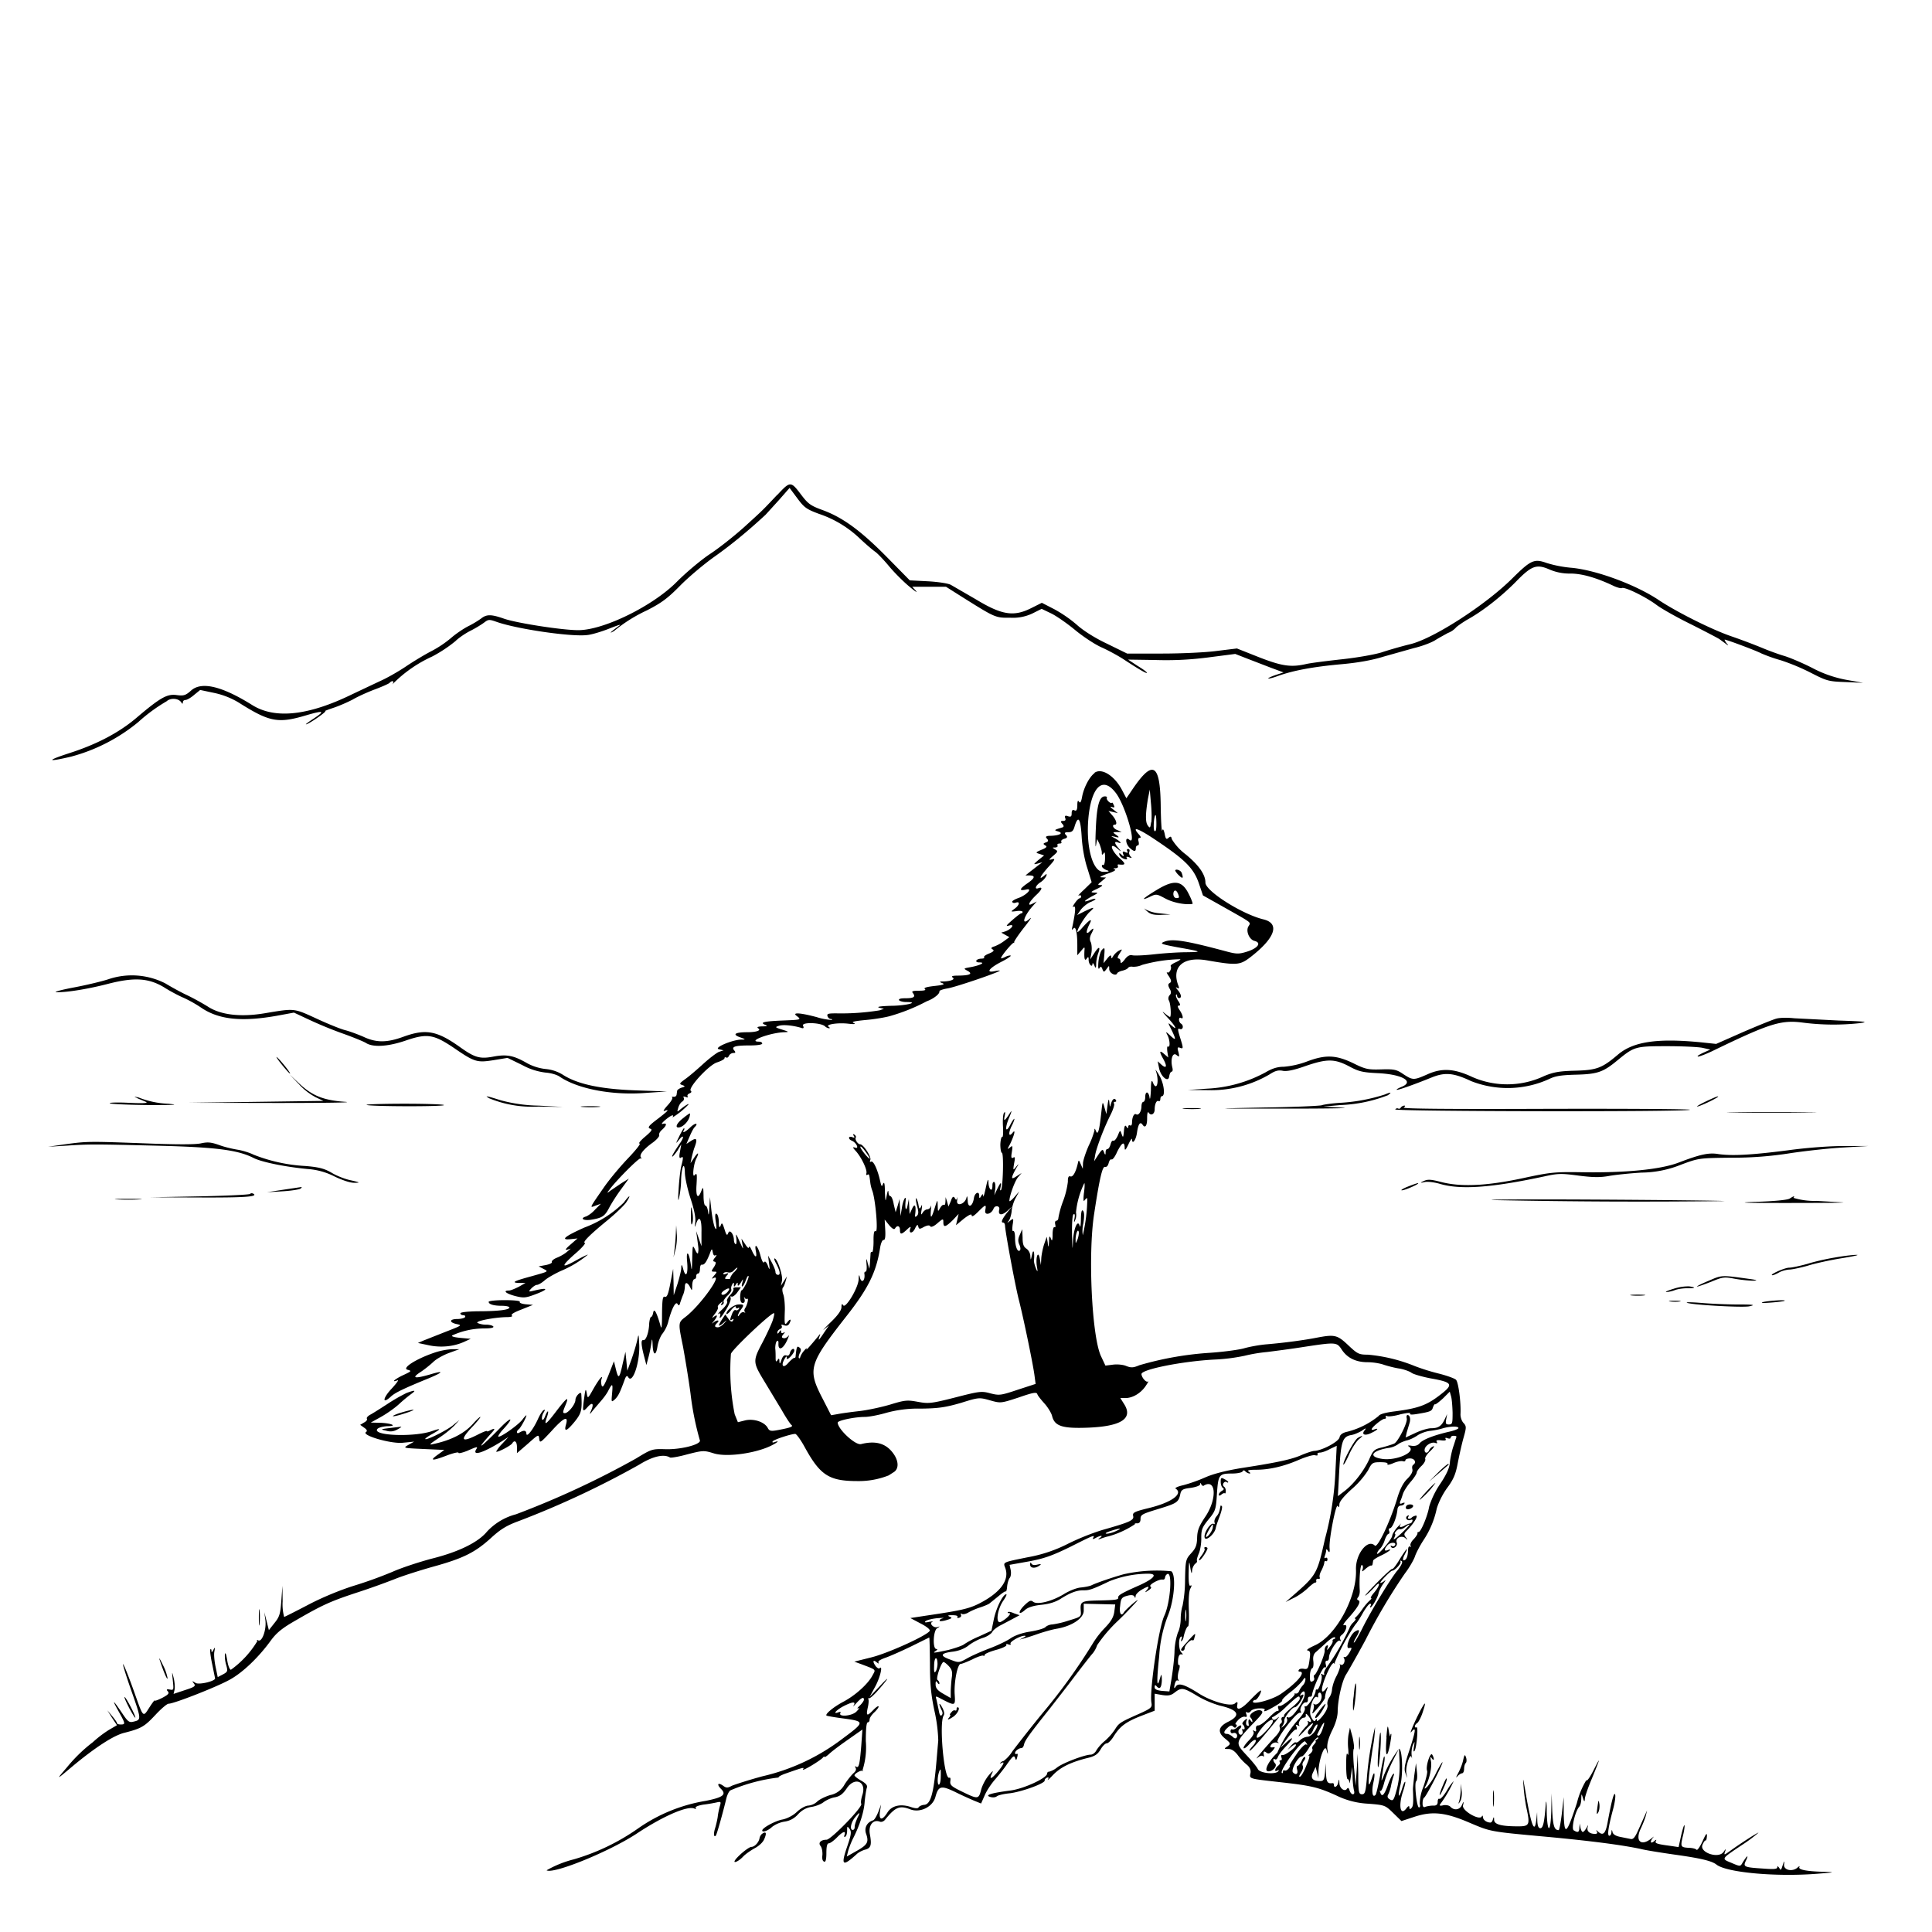 <svg xmlns="http://www.w3.org/2000/svg" id="svg" width="1024" height="1024" version="1.1">
  <path fill-rule="evenodd" d="M412 262.2c-8.3 8.8-7.5 8-17.5 17.1-5 4.5-13 10.9-18 14.2s-12.8 9.9-17.5 14.6c-12.7 13-39 25.9-52.5 25.9-8.5 0-32.2-3.7-39.1-6-7.1-2.5-9.5-2.5-12.5-.1a53 53 0 0 1-6.9 4.1c-2.5 1.3-6.5 4-9 6.2a59 59 0 0 1-10.5 7c-3.3 1.7-9.3 5.3-13.3 8s-10.3 6.3-14 7.9l-14.6 6.9q-34.8 17-52.9 5.7-24-15-32.3-7.8c-3 2.7-4 3-7.8 2.5-5-.7-8.6 1.3-21.2 12Q58.7 392.1 37 399.1c-12.7 4.1-12.3 5 .8 1.9a94 94 0 0 0 35.5-18.3 89 89 0 0 1 15-11c2.2-2 6.4-1.6 7.8.6q.8 1.3.8 0 .1-1.2 1.4-1.3c.8 0 2.9-1.2 4.6-2.7l3.2-2.6 7.6 1.6a42 42 0 0 1 12.7 5c16.6 10.5 21 11.3 36.3 6.7 9-2.6 9.7-2.2 3.5 1.9-2.6 1.7-4.4 3-4 3 1.2.1 11.3-6.9 10.2-7-.6 0 1.5-.8 4.5-1.8s7.5-3 10-4.3c2.5-1.5 7.6-3.8 11.5-5.3 3.8-1.4 7.4-3 8-3.5 1.6-1.7 2.8-1 1.5.8A70 70 0 0 1 229 348a72 72 0 0 0 12.4-8.2c1.6-1.6 5.2-4.1 8-5.5s6-3.4 7.3-4.4c2.1-1.6 2.6-1.7 6.5-.3 10.7 3.8 39.4 8 47.9 7 2.5-.2 8-1.9 12-3.5s6.4-2.4 5.3-1.6c-4.7 3.4-6.2 4.8-3 3a80 80 0 0 1 17.5-11c7.8-4 11-6.4 17.5-13 4.4-4.5 12.7-11.5 18.5-15.6q13-9.2 26.9-22.1l7-7.7 5.7-6.5 4.1 5.5c3.7 5 4.9 5.8 11.6 8.3a58 58 0 0 1 21.7 13.2c3 2.8 6.7 6 8.2 7 1.5 1.2 4.7 4.6 7.1 7.5s7 7.6 10.3 10.4c3.2 2.7 5 4 4 2.7l-2-2.2h17.9l9.5 6c16.6 10.4 16.8 10.5 24.5 10.4a24 24 0 0 0 11.9-2.3l4.8-2.4 5.2 2.5c2.8 1.4 8.4 5.3 12.5 8.7s10.4 7.6 14 9.2 8.7 4.4 11.5 6.2q12.5 8.2 12.6 7.3c0-.4-2.2-2-5-3.7l-5-3.3 13.7.2c9.6.3 18 0 28.4-1.3l14.7-1.9 5.9 2.3 12.7 4.9 7 2.6-4.3 1.4c-2.3.8-4 1.6-3.8 1.8s2.4-.3 4.8-1.2c8.3-3 18.8-5 34.5-6.4q13-1.2 21.9-4l16-4.5c3.9-.9 8.8-2.7 11-4 2.2-1.4 5.4-3.1 7-4a11 11 0 0 0 4.4-3c.7-.7 3.3-2.5 5.6-3.9 8.4-4.6 18-12.2 25.6-19.8 8.8-9.1 11.3-10 18.4-6.9a27 27 0 0 0 11 2.1q9.2 0 23.2 6.7c1.8.8 3.6 1.2 4 1 1.4-.9 12.8 4.7 18.5 9 2.7 2 11 6.7 18.6 10.4 7.5 3.8 14.2 7.3 14.7 7.7l3 2.2q2.7 2.1.6-.2-1.1-1.7-.9-1.8c1 0 16.6 5.8 19.4 7.3A85 85 0 0 0 944 350a114 114 0 0 1 16 6.7c8.2 4.2 9.2 4.5 18 4.8l9.5.4-8.5-1.5a63 63 0 0 1-18.5-6.4c-5.5-2.8-12.2-5.6-15-6.4-2.7-.8-8-2.7-11.5-4.2a335 335 0 0 0-16.5-6.2c-10.7-3.7-29.1-13-38.4-19.2-11.9-8-33.3-16-46.6-17.1a63 63 0 0 1-12.7-2.5c-6.7-2.4-8.4-1.6-18.4 8.3-13.9 13.8-41.3 31.6-53.8 34.7-5 1.2-11.8 3.2-15.1 4.3s-12.7 2.8-21 3.7c-8.2.9-16.8 2-19 2.5-8.2 1.9-13 1.2-25.3-3.6l-11.6-4.6L645 345c-5.8.8-18.8 1.4-29 1.4h-18.6l-10.6-5.2c-6.4-3-12.7-7-16-10a69 69 0 0 0-12-8.3l-6.6-3.4-5.6 2.8c-9.3 4.7-15.6 3.7-29.3-4.6L504 310c-1.4-.8-6.8-1.6-12.1-1.9l-9.7-.5-12-12.2c-14-14.2-23.4-21-33.8-24.9-6.6-2.4-8-3.3-11.7-8.2-5.6-7.4-5.8-7.4-12.7 0m168.2 147.4c-2.7 1.9-5.8 7.7-6.7 12.8q-.7 3.9-1.6 2.4-.9-1.4-.9 2t-1.5 2.6-1.5 1.6c0 1.7-.4 2-2 1.5q-2.1-.8-1.4 1 .6 1.5-1.1 1.5-2-.1-.5 1.5t-.1 2c-4.3 1.3-4.4 1.4-2 2.1 3 .9.6 2.2-4.3 2.3q-3.2 0-1.7 1.5 1.4 1.4-.6 2c-1.5.6-1.5.8-.3 1.6q1.9.8-2 2.3c-3.2 1.4-3.3 1.5-1 2.2l2.4.8-3 2.4c-2.8 2.4-2.8 2.5-.4 1.9l2.5-.7-2.4 1.8-4.5 3.5-2.1 1.7h2.3q4.7.1-1.3 4.2-6.4 4.5-.7 3.3c4-1 .2 3.1-4.4 4.6-1.9.7-3.2 1.6-2.9 2q.6.8 2 .3c2.3-.8 1.8 1.4-.7 3.2-2.3 1.7-2.3 1.7 1 1.3 1.7-.3 3.2 0 3.2.4q0 .7-.7.8c-.5 0-2.6 1.7-4.8 3.6-3.4 3-3.6 3.4-1.5 2.8 3.2-.9 1 2.1-2.3 3.2l-2 .6 2.1 1.2 2.2 1.2-2.7 2a22 22 0 0 1-5.2 2.9q-2.6.7-1 1.6 1.6.8-1.9 2.2c-1.8.7-3 1.6-2.6 2q.5.6-1.4.7c-1.1 0-2.4.4-2.7 1q-.4 1 1.7 1c3.3 0 .5 1.5-4.7 2.5-3.9.7-4 .7-1.6 2q4.3 2.4-5.2 2.5-4 0-2.9.9c1.7 1-.5 2-4.6 2.2q-3.5-.1-.7.9c1.5.6.4 1-4.3 1.5q-6.2.7-5 1.6 1.1.9-3 .9c-3.6 0-4.2.3-3.3 1.3 1.5 2 .4 2.7-4.1 2.7q-3.7 0-3.3 1c.3.5 2 1 3.8 1 7.5 0-.2 2-8.3 2-5.3.2-7.6.5-6 1l2.5.6-2.3.8a127 127 0 0 1-23 1.6c-4.3 0-5 .2-4.6 1.5q.5 1.3 1.7 1.5.9 0 .6.5a32 32 0 0 1-8-1.5c-9-2.4-13.3-2.6-10.6-.6 2.6 2 2.4 2-7.6 2.4-9.7.4-12.3 1-9.1 2.3q2.2.8-1.6.8-3.4.1-2.2 1c1.9 1.1-.8 2.1-5.8 2.1-6.3 0-8 1.1-4 2.6 3.4 1.2 3.4 1.3.8 1.3-5 .2-14.7 4.4-11.8 5.1l2.5.6-2.4.8c-1.3.5-5.1 3.4-8.5 6.5s-7.6 6.7-9.5 8c-3 2.2-3.2 2.5-1.5 3.1s1.7.8-.4 1.4c-1.2.4-2.3 1.2-2.3 1.7l-.3 2.1q-.3 1.1-1.6 1t-.7.4c.4.4-.7 2.3-2.5 4.2q-3 3.4-1.6 2.9c2.8-1 2.2-.2-3.8 4.4-4.5 3.4-5.3 4.4-3.9 5 1.5.4 1 1.2-2.5 4.2-2.4 2-3.8 3.7-3 3.7s-2 3.5-6.1 7.8-10 11.3-13 15.7c-7.7 11.1-7.5 10.7-4.2 9.4l2.8-1-3 3a16 16 0 0 1-4.7 3.7c-3.6 1-1.8 2.4 2.4 1.8 6-1 7.3-1.8 9.7-6.4 1.2-2.3 4-6.7 6.3-9.8l4.1-5.6-3.9 2.4-5.9 4q-2.7 2.2-.5-.5c3.2-4.5 15.6-17 16.5-16.6q.9.2.3-.4c-1.2-1.3 1-4.2 5.6-7.6 2.5-1.7 4.2-3.7 4-4.3-.3-.7.4-2 1.6-3 2.5-2.3 2.6-3.7.3-3q-1.4.3 1.2-2c3.2-2.7 5.1-3.4 3.9-1.4a41 41 0 0 0 8.6-7c0-.5-2.2.9-4.4 2.7-1.8 1.5-1.8 1.5-1.1-.9.4-1.4 1.4-2.9 2.2-3.3q1.1-.8.7-2-.7-1 1-.4t1-.3q-.3-1 1.1-1.6t.7-1.3c-2-1.2 9.4-13.7 13.8-15.1 2.2-.7 4-1.7 4-2.2q0-.8.9-.4t1.5-1q.7-1.2 2.2-1.4 1.9.1.5-1.4c-1.6-2 .6-2.6 8.5-2.6 3.6 0 6.4-.4 6.4-1q-.1-.9-1.6-1c-6.8 0 5.5-4.7 13.1-5 2.9-.1 2.8-.2-1-1.4s-3.8-1.3-1.7-2c2.2-.7 7-.3 11.6 1q2.2.9 1.2-1.1c-.7-2 9.7-1.6 11.7.4.6.6 1.6 1 2.1 1q.9 0-.2-.8c-2-1.2 4.9-2.3 10.6-1.6q4.6.5 2.7-.4c-1.5-.6.3-1 6.5-1.6 4.7-.4 10.3-1.4 12.5-2a100 100 0 0 0 19.7-7.9c3.8-1.4 7-4 6.7-5.3-.1-.4 1.8-1.1 4.2-1.5 4-.6 26.7-8.3 27.8-9.4.3-.2-1-.1-3 .3-4.7.9-2.4-1.9 4.4-5.3 2.7-1.4 4.7-2.8 4.4-3s-1.5 0-2.7.6-2.3 1-2.4.8c-.5-.6 6.2-8.7 6.8-8.2q.5.3.1-.2c-.2-.4 2.1-3.8 5.2-7.8 3.1-3.9 4.5-6 3.2-4.9-4.8 4.4-3.6-.9 1.5-6.6l2.1-2.4-2.3 1.2c-3 1.6-1.8-1 2.2-4.8 2.9-2.7 3.4-4.3 1.1-3.5-2.4 1-1.7-1.4 1-3.1a9 9 0 0 0 3-3.2q.8-2-1-.3c-3.4 2.8-2.1.2 2-4.4 3.7-4 4-4.7 2.2-4.3-2 .6-2 .4.5-1.8 2.6-2.2 2.6-2.5 1-3.4-1.6-1-1.6-1 .1-1q1.6-.2 1.2-1.1t1-1q1.5 0 1-1c-.3-.4.4-1.2 1.5-1.5q2.5-.6 1-2-1.6-1.6 1.2-1.5c2 0 2.7-.7 3.4-3.2q2.8-9 3.7 5.4c.3 5.6 1.5 12.3 3 16.8l2.3 7.5-4 3.9c-2.3 2.1-3.5 3.5-2.9 3.2q1.2-.5 1.3.3 0 1-.7 1.1c-.5 0-1.7 1.2-2.7 2.7-1 1.4-1.3 2.3-.6 1.8 1.3-.8 1.1 2.4-.6 10.5q-.6 2.5.4 1.2c1.3-1.9 2.2 1.7 2.2 8.7v5.3l2-2.3c1.8-2.2 2-2.3 1.8-.4q-.4 6.8 1.2 4.5 1.1-1.8 1 .7c0 2.3 2 4.3 2 2.1q.2-1 1 .7 1 2.8 1-.7c0-1.5.5-3.9 1-5.4 1.5-4 .4-4.1-2-.3l-2.2 3.4.7-3.7c.3-2 .1-4.6-.4-5.6q-1-1.9.4-4.5 2.4-4.5-1-1.1c-2 2-2 0 0-4 1.8-3.4-.1-2.3-4.2 2.4q-2 2.2-2.3 1.8c0-1.6 4.2-8.4 6.6-10.6 3-2.7 2.5-2.8-2.7-.3l-4 2 2-2.9c1.2-1.5 3.4-3.3 5.1-4 3.7-1.5 3.4-2.5-.4-1-3.8 1.4-3.2.4 1.1-2 3.5-1.8 3.6-2 1.3-2-2.2-.1-2-.4 1.5-2q4-2 2-2c-1.9 0-1.9-.2.4-2l2.3-2-2.3-.1q-2.2 0 3-1.9c3.2-1 4.9-2 4-2.3q-1.6-.6.4-.6 1.6-.2 1.2-1.2t.6-.8c3.6.4 3.7-.3.6-3.1-5-4.3-6.1-9.3-1.3-5.2q2.9 2.6.4-.4c-2.2-2.5-2.3-3.8-.3-3 2.4.9 1.7-.2-1.2-2-2.8-1.5-2.8-1.5-.3-1q3.4 1 .6-1c-2-1.4-1.9-1.4.5-1.5h2.4l-2.2-1c-2.3-.8-3.2-2.9-1.4-2.9 1.5 0 .7-2.7-1.5-5.1l-1.9-2.2 2.5.6 2.5.6-2.5-2q-2.3-1.8-.7-1.3 2 .8 1-1-.6-1.6-1-1.2c-.7.7-3.2-1.8-2.6-2.6q.2-.8-1.1-.8c-3 0-4.3 5.2-4.8 17.5-.3 6.6-.2 10.4.1 8.5l.6-3.4 1.3 2.7c.6 1.6 1.2 3.6 1.2 4.5q-.1 2 1 .3.8-1.4.7 2.7c0 2.2-.5 3.9-.9 3.6q-.7-.4-.8.6.2 1 2.3 2 3.2 1-1.5 1c-6 0-9.6-14.7-7.7-30.6 2-15.6 8-20 14.7-10.7 5 7.2 10.8 27.7 6.8 24.3-2.4-2-2.1 2.2.2 4.3q3.3 3.1 3.2.2.1-1.4 1-1.5t.5-2q-.6-2 .6-2t-.6-2c-4-4.5 0-3 9.6 3.5 15.2 10.2 19.6 14.7 22.3 22.5l2.2 6.5L649 481c15.2 8.6 14 7.7 12.7 10-1.5 2.4.4 7 3.2 7.7 4 1 1.7 4-4.3 5.8-4.3 1.3-5.4 1.2-12-.6-19.9-5.3-27.2-6.5-31.4-4.8-2.6 1-2 1.3 7 3 13 2.3 13.3 2.5 4.7 2.6-4.1 0-11.9.5-17.2 1.1s-10.6.8-11.6.5q-2-.5-4 2.3-2.3 2.9-2.2 1-.1-1.5-1.1-1.6t.6-2.6c1.6-2.5 1.6-2.5-.4-1.5a9 9 0 0 0-3 2.9q-1.1 2-1 .2-.1-1.5-2.1 1l-2 2.5.4-4.3c.3-3.9.2-4.2-1.1-2.9-.9.8-1.7 3.7-2 6.3q-.4 4.8.5 3.6.9-1.7 1.6.5c.7 1.7.8 1.7 2.2-.1 1.4-2 1.4-2 1.4 0 0 2.2 3.6 4 4.2 2.3.2-.5 1.4-1.1 2.7-1.4s2.7-.9 3-1.4q.8-1 2.6-.7a11 11 0 0 0 5-1 81 81 0 0 1 20.2-3c.2.2-1 1-2.6 1.7s-2.8 1.6-2.5 2c.7 1.2-.8 4-1.8 3.3-.6-.4-.2.6.8 2 1.4 2.2 1.5 3 .5 3.6s-1 1.2-.1 3q1.4 2.2 0 3.5c-.7.8-.8 2-.4 2.7 1 1.5 1.4 8.8.6 8.8-.3 0-1.7-1-3.1-2.2s-.7-.2 1.6 2.3c4.3 4.5 6 7.7 2.3 4.4-2-1.7-2-1.7 0 2.3 2.6 5.4 2.5 6-.6 3.1-2.5-2.3-2.6-2.3-1.5-.2 1.3 2.5 1.5 6.7.3 6-.5-.4-.6.8-.4 2.6l.5 3.2-2.2-1.9q-3.7-3.2-.6 2.4c2.3 4 2 5.7-.7 3.4l-2.1-1.9.7 3.5c.9 4.7 5 8 5.4 4.5q.4-2.3 1.3-2.5t.3-2.5c-1-4.2.3-8 2.3-6.3 1.5 1.2 1.6 1 1-1.6-.7-2.3-.5-2.7.7-2.3 2 .8 2 .4.1-5.6-1.3-4.3-1.3-4.8 0-4.3 1.7.6 2.1-2 .5-2.9-.5-.3-1-1.3-1-2.1q.1-1.3 1-.9c1.5 1 1.2-1.3-.6-4q-1.8-2.6-.4-2.5 1.3 0-.5-2.6c-.9-1.4-1.4-2.8-1-3.2q.4-.4.5.6.1 1.1 1 1.2c1.6 0 1.2-2.1-.7-4.3q-1.6-2-.4-1.2 1.6 1 .8-1c-3.9-10 2.5-15.7 15.1-13.5 15.6 2.7 17.4 2.6 22.8-1.5 13.3-10.2 16.1-18 7.2-20.2-11.3-2.7-30.8-15-30.8-19.5q0-6.4-10.5-15a29 29 0 0 1-7.3-8c-.3-1.5-.6-1.7-1.8-.7-1.1 1-1.5.6-2-2.2q-.8-3.4-1.3-1.7c-.3 1-.7-5-.8-13.3-.3-22.7-4.3-24.6-15.6-7.6l-2.6 3.8-2-3.8c-4-8-11-12.5-14.9-9.7m30 26.3c-.4 3-.6 3.2-1.7 1.7-1.4-1.8-1.3-6 0-14.1l1-5 .6 7c.4 3.9.5 8.5.2 10.4m2.7.8q0 4.6-1 3.7c-.8-.8-.3-8.4.6-8.4.2 0 .4 2.1.4 4.7m-15.4 14.5q.8 1.2-1 .5-2-1-1.2 1t-.9.3-1 .3q.8 1.4 2.6 2 1.9.5 1.2-.6-.6-1 1.3-.3 2.1.8.7-.5c-.6-.6-1-1.8-.6-2.5q.4-1.3-.7-1.4-1 0-.4 1.2m25.4 10.3a9 9 0 0 0 2 2.5q3 3 1.4-1.4c-.5-1.4-3.4-2.3-3.4-1.1m-9.5 10c-7.3 4.4-9.4 6.3-4.3 4 3.7-1.8 3.8-1.8 8.5.7 4 2.2 10.5 3.5 14.4 2.9.4 0-.5-2.5-2-5.4-3.5-7-7.6-7.6-16.6-2.2m10.9 2c.9 2.3.8 2.5-.9 2.5q-1.3-.2-1.5-2c0-2.4 1.5-2.7 2.4-.4m-16.6 9.1c1.8 1.8 3.4 2.3 7.5 2.2l5.2-.2-5.6-.6a19 19 0 0 1-7.6-2.1q-1.5-1.2.5.8M57.5 519c-3.3 1.1-11.6 3.1-18.5 4.4s-11 2.5-9 2.5c5.6.1 16.7-1.7 27.5-4.5 13.7-3.5 21.2-3 29.3 1.8 3.1 2 7.8 4.5 10.4 5.6a67 67 0 0 1 9.3 5.2c9.3 6.4 21.4 7.7 40.1 4.4l9.2-1.7 7.9 3.7a214 214 0 0 0 17.7 7.3c5.4 1.9 11 4.2 12.4 5 3.7 2.5 11.5 2.1 21-1.1 11.6-4 15-3.4 25.6 3.7 11.2 7.7 12.4 8 21.3 6.6l7.3-1.2 7.8 3.8a34 34 0 0 0 12.4 4c2.7.2 6 1.1 7.5 2.2 9.5 6.4 27.4 9.9 45.1 8.6l11.7-.8-17-.6c-18.5-.7-30.6-3.3-38.4-8.4a21 21 0 0 0-8.9-2.9 27 27 0 0 1-9.5-2.9c-7.4-4.3-11-5-18.1-3.7-7.3 1.4-10 .6-18.2-5.3-11.9-8.4-17.8-9.5-29.6-5.2-8.8 3.2-14.4 3.2-21.2 0-3-1.3-7.3-2.9-9.7-3.5s-9.3-3.4-15.3-6.2c-12-5.5-11.4-5.4-27-2.8-12.8 2.2-23.5 1-30.3-3.4-3.2-2-8.3-4.8-11.3-6.2s-8.1-4.2-11.4-6.2a39 39 0 0 0-30.1-2.2m884 20.9c-1.6.4-9.5 3.6-17.4 7l-14.5 6.4-8.5-.9c-22.9-2.2-35.5-.3-43.6 6.6-8.5 7.2-11.2 8.2-22.9 8.5-8.1.2-11.3.8-16.1 2.8a46 46 0 0 1-38 .6c-9.6-4.5-16.1-5-23.9-1.5-7.3 3.2-7.7 3.2-12.7 0-3.6-2.5-4.9-2.8-11.7-2.6-7 .2-8.4 0-15-3.3-9.2-4.4-14.7-4.6-24.7-.8a46 46 0 0 1-12 2.7c-3.6 0-6.4 1-9.8 3A72 72 0 0 1 640 577l-10.5.7 10.7.1a61 61 0 0 0 32.6-8.3c2.9-1.9 4.6-2.4 6.9-2q3 .8 12-2.4c11.6-4 15.6-4 23.4.1 5.2 2.8 7.3 3.2 15.2 3.6 12.8.6 19.5 4.4 12.7 7.2-1.7.7-3 1.4-2.7 1.6.3.4 9.1-2.7 18.7-6.6 7-2.8 11.6-2.3 20.7 2a53 53 0 0 0 41.6-1.2c3.1-1.5 6.3-2 14.1-2.2 11.5-.3 14.4-1.4 22-7.7 8.8-7.2 9.4-7.4 26.1-7.4 8.3 0 16.8.4 19 .9l4 .9-4 1.8q-3.5 1.7-2.5 1.9c.9 0 5-1.6 9-3.6 29-14 35.1-15.9 46.5-14.4a127 127 0 0 0 30.1.3c5.1-.7 3.6-.9-11.1-1.4l-23.5-1.2c-3.6-.4-7.9-.3-9.5.2m-792.1 24.4c2.1 2.6 4 4.7 4.3 4.7.7 0-5.6-7.8-7-8.7-.6-.4.6 1.4 2.7 4m463.2 3.2c2 5.6.5 11.5-1.6 6.1-.6-1.5-1-.4-1 4.4-.2 3.6-.5 5.3-.7 3.8-.5-3.5-2.3-3.7-2.3-.3 0 1.4-.5 2.5-1 2.5q-.9.2-1 2.3c0 2.8-1.5 5.1-2.8 4.3-1.1-.7-2.2 1.5-2.2 4.5q-.1 1.8-1 1.4t-1 .7q0 1.5-1-.1t-1.3 2.5c-.3 3.4-.5 3.6-1.2 1.5-.8-2.3-.8-2.3-2.1.9-.8 1.7-1.8 2.9-2.3 2.6q-.9-.3-1.5 2c-.4 1.3-1 2.4-1.6 2.4q-1 .1-1 1.8 0 2.3-.9-.2c-.6-1.7-1-1.5-3 1.5l-2.2 3.4.6-3.5c.8-4.2 4.8-14.6 8.2-21.3 1.3-2.6 2.1-5.2 1.8-5.7q-.5-1 .5-1 1-.1.4-1c-.8-1.4-2-.2-2.7 2.5q-.4 2.3-.7-1-.3-3.9-1 1.5l-.6 4.5-1-3.5c-1-3.5-1-3.5-1.7 2.8-1 9.3-1.8 12.2-2.8 9.7q-.9-2.2-.8-.4a44 44 0 0 1-3.1 8.2c-1.6 3.7-3 7.9-3 9.4l-.1 2.8-1.1-2.5c-1-2.3-1.1-2.3-1.5-.5-1 4.5-2.6 7.6-4 7q-1.4-.5-1.3 2.8a44 44 0 0 1-2.5 10.2 50 50 0 0 0-2.5 8.8q-.1 1.6-1.1 1.7-1 .2-.6 2t-.4 1.4c-.5-.3-1 1.4-1 3.8q0 4.8-.9 2.3-1-2.7-1 1.5-.3 5-.7.5l-.5-3-1.4 4c-.7 2.2-1.4 5.6-1.5 7.5l-.2 3.5-.6-3.5c-.9-4.6-2.3-.5-1.5 4.4q.8 4.3-.6.7c-.6-1.4-1-3.2-1-4 .5-4.4-.3-6.6-1-3.1-.7 3.1-.7 3.2-.9.8 0-1.6-1-3.3-2.1-4-1.5-1-2-2.4-2-5.8l-.2-4.5-1.3 3c-1 2.1-1 3.5-.2 5.2.6 1.3.7 2.6.3 3-1.2 1.3-2.6-2-2.6-6.5 0-2.4-.4-4-1-3.7q-.7.3-.3-3.2c.6-3.6.5-3.7-1.3-2.3q-2.4 2-.7 0c.7-1 1.3-3.2 1.5-5 .1-2 1-5 2.1-7l1.9-3.5-2.6 3c-1.4 1.6-2.6 2.5-2.6 2 0-2.7 3-10.9 4.7-12.7l1.8-2.1-2.8 1.8c-3 2-3 1 0-4.5q2.2-3.5-.2-.5c-1.6 2-1.6 1.8-1-1.9.6-3 .5-3.7-.5-3-1 .5-1.2-.1-.7-3 .5-3.4.4-3.6-1-2.4-1.5 1.2-1.5 1 0-1.7 2.4-5 3.2-8.5 1.3-6-2.2 2.6-2.2-.4 0-4.5.8-1.7 1.2-3 1-3-.3 0-1.3 1.5-2.2 3.3-2.5 4.7-2.9 1.6-.5-4 1.1-2.6 1.5-4 .8-3-3.2 5-3.9 5.4-3.2 2.2q.6-3-.4-1.6c-.5.8-.7 4-.5 7.3s0 5.7-.4 5.4-.9 1.5-1 4c0 2.4.4 4.4.8 4.4 1.1 0 .6 18.8-.5 19.8q-.7.5-.2-1.5 1-4.8-1.8 1l-1.5 3.2.5-3.2c.2-1.8 0-3.5-.5-3.8q-1-.3-1 2c0 3.7-2 2-2.1-1.8q0-3.7-1.4 2.8c-.7 3.3-1.3 5.3-1.4 4.5q0-2-1.1 0t-1-.3c0-2.6-2.4-1.5-2.8 1.3-.7 4.6-3.2 5.6-3.3 1.3q-.2-3.2-.6-1.7c-.7 3.6-5.6 5.2-5 1.7q.3-2.5 0-1.4-.4 1.8-1.3 0-1-1.6-2 1.6l-1.3 3-.7-2.5-.8-2.5-.1 2.4q-.1 2.1-.8 1.7-.8-.3-2 1.6c-1.2 2.2-1.2 2.2-1.3-1.2s-.1-3.5-1.6 1.3q-2.6 8.5-2 1 .3-3.3 0-2-.6 1.6-2 1.7c-.7 0-1.8.8-2.4 1.8q-1.3 2.3-.5-1.8.5-3.6-.3-1.5c-.8 1.6-1 1.4-1.5-1.5-.4-1.8-1-3.1-1.2-2.9s0 2.2.6 4.3c.8 2.8.8 4.1-.1 5q-1.2 1.2-1-.4c.7-4.8-.1-6.6-1.5-3.5l-1.4 3-.2-4-.2-4-.7 3.5c-.7 3.5-1.5 1.7-1-2.5.4-3.7-1.4-.5-2 3.8l-.7 4.2-.3-4.5-.2-4.5-1 3.5-1.1 3.5-1-4.2c-.4-2.4-1.2-4.3-1.8-4.3q-.9-.2-1-2.2-.2-1.8-.9 1.7c-.7 3.8-.7 3.7-1-2q0-6.1-1-4c-.6 1.7-.8 1.5-1.5-1.5-1.3-6-3.6-11-4.8-10.3q-1 .5-.4-1c.6-1.6-3.7-8.2-5.4-8.2-1.2 0-3-2.6-2.3-3.6q.3-.7-.7-1.5-1.2-.7-.4.6 1 1.5-.8.7-1.6-.5-1.7.4.1.9 1.5 1.5c2.4 1 4 4.5 1.8 3.7-1.5-.5-1.5-.2.3 1.8 3 3.3 6.2 10.1 5.6 11.8q-.3 1.2.5.8c1-.6 1-.4 1.6 4.3a20 20 0 0 0 1 4c1.7 4.4 3.3 22.5 1.8 21.6q-1.2-.9-1.1 5.4c0 3.4-.4 5.9-.8 5.6q-.8-.3-.8 1.2l-.3 4.7-.3 3-.9-3q-1-4.5-.6.8c.2 2 0 3.7-.5 3.7q-.6 0-.7.8c.7 4-1.6 5.9-2.4 2q-.5-2.2-.6 1.2c-.1 4.5-7 15.9-8.2 13.8q-.9-1.5-.9 1t-5.7 8c-3.2 3.1-4.7 4.8-3.4 3.7l2.5-2-2.4 3.5c-3 4.5-3.5 5-2.7 2.5q1-2.5-.5-.4-7.2 8.7-6.3 6.9.4-1.1-1.4 1a10 10 0 0 0-2 3.4q-.1.8-.7.4-.3-.8.5-2.6 1.2-2.1-.2-3c-1.2-1-1.5-.5-2 4.5q0 1.1-.7 1c-.3-.1-1.8 1.1-3.3 2.8-2.7 3.1-4 1.2-1.7-2.5q1.2-2 1 0c0 1.5 4-2.7 4-4.2 0-1.7-1.8-.7-2.3 1.2q-.5 2-2 1.4-1.5-.5-2.5 2.3-1 3.3-1.1.8 0-2.3-1-.6t-1-1c0-1.3 0-3.7-.2-5.2 0-1.6.3-3.3.8-3.8q1-.9.9 1.2c-.2 3.9 2.2 3.2 4.4-1.3 1.1-2.4 1.5-3.6.8-2.7s-1.9 1.4-2.6 1.1q-1.5-.2 0-2 1.5-1.7 0-.8-1.1.6-1.2-.6 0-1.5-1 .2-1 1.5-1 .2.2-1.2 1.5-1.8t.8-1.7q-.6-1 1.2-.3t2.7-.6c1.4-2.3.9-3.3-.7-1.2-1.7 2.2-1.8 1.7-1.5-6.6 0-3-.3-6.7-.9-8.1-.5-1.5-.6-3-.1-3.5s1-2 1.4-3.4l.7-2.5-1.6 2.5-1.6 2.5.6-2.8c.5-2.6-2.5-11.7-4-11.7q-.4.2.5 2 3.6 6.7 1.4 6.7-1.3-.1-1.4-1.6c0-.9-1-3.2-2-5.1l-1.9-3.5.5 4q.8 5.5-.7 1.1-1.2-2.7-1.9-1.6c-.4.7-1.2-.7-1.9-3.4-1.3-5.1-3.4-7.4-2.5-2.6.8 4-.3 3.8-2.1-.2q-1.3-2.9-1.5-1.8-.2 1.3-2-1.5l-2-3 .5 3c.6 3.2.7 3.4-2.5-3.7-1-2-1-2-.7.9.2 1.8 0 3-.5 2.7q-.7-.6-.8-2c0-3.2-2.2-6.1-3-3.9-.6 1.6-1 1.3-2-2-1.1-3.4-1.4-3.7-2-2q-1 2.4-1-1.7c0-2-.5-4-1.1-4.4q-1.3-.9-.5 4.2.8 5.3-.4 3.2c-.6-1-1.4-5-1.9-9l-.8-7.3-.3 5.5q-.3 5.9-.7 2.3c-.2-1.8-.8-3.3-1.4-3.3s-1-2.4-1-5.2c-.1-4.9-.2-5-1.2-2.5-1.8 4.6-3 3-2.5-3.7.3-5.4.2-6.1-1-4.8-1.4 2-.7-5.9 1-9 1.5-3.1.8-3.3-1.2-.3l-2 3 .6-3c.4-1.6 1-4 1.5-5.3 1.7-4.5 1.2-5.4-1.7-3.6l-2.6 1.7 1.7-3.9c.9-2.1 2-4.3 2.6-4.9 2.3-2.3.6-2.6-2-.2-2.7 2.7-4.8 3.6-3.6 1.7q.5-.9 0-1c-.2 0-1.4 2-2.5 4.3-2 4.1-2 4.2 0 1.7 2.2-2.8 2.8-1.6.7 1.5q-5.2 7.6-4.3 7.5c.3 0 1.5-1.5 2.7-3.2l2-3.3-.7 3.9q-.8 4 .5 3.2c1.3-.9 1.4-.2.2 4.4-.5 2-1.1 7.3-1.4 12q-.6 9 .3 4.5c.5-2.2 1-6.2 1-9 .2-7 1.8-10.6 2-4.1 0 2.6 1.4 8.9 3 13.8q3 9.1 2.5 12.7-.5 3.8.3 1.2c1.7-5.4 3.2-3.4 3 4v7.4l-1.4-4-1.4-4 .6 4.5c.7 5.2.7 5 .4 7 0 .8-.8.2-1.5-1.5-1.4-2.9-1.4-2.7-1.6 4.5-.2 6.9-.2 7.1-.8 2.8-1-6.5-2.5-7.5-1.9-1.1s-.6 9-2 4.2q-1.1-4.2-1.1-.9c0 1.4-1 5.2-2 8.5l-2 6-.1-7-.2-7-1.5 7.7c-1.1 5.8-1.8 7.5-2.9 7.1s-1.4 1.2-1.5 8.8c0 8-.3 8.9-1 5.9q-3-10.2-3.7-6.2-.4 2-1.1 2.2c-.4 0-.8 1.5-1 3.3-.1 4.7-1.7 9.2-3 9-1.4-.4-1.4 2 .2 8.2l1.3 5 1.2-4.5a71 71 0 0 0 1.5-7.5q.4-3.5.6 1.2c.2 5.8 1.8 6.3 2.6.8.4-2.4 1.6-5.4 2.6-6.6a18 18 0 0 0 3-6c1.8-7.1 4-11.4 5-9.8q.9 1.7 1.4-.6c.4-1.1 1-3 1.6-4.3a14 14 0 0 0 .9-4.2c0-2.7 1.4-2.5 2.8.3 1 2 1 2 1.1-1 0-1.8.6-3.3 1.1-3.3q1-.2 1-1.5t1-1.5c.6 0 1-1.1 1-2.5q.1-2.3 1-2.2c1.3.2 2.4-1.3 4.2-5.8 1-2.8 1.2-2.9 1.6-.7q.4 2.2 1.5 1.5 1-.5-.3 1.2-1.7 2-.3 2.2t-.3 2.9c-1.5 2.2-1.5 2.4.1 2.4s1.7.1-.1 2.2q-1.6 1.9-.6 1.4c6.2-3.6-6.6 14.4-14.5 20.4-3.9 3-3.9 3-1.3 15.7 1 5.5 2.9 16.7 4 25a155 155 0 0 0 5 24.9c0 2.2-10.6 4.8-18.5 4.5-6.9-.2-7.3 0-15.5 5a468 468 0 0 1-63.5 29.5 32 32 0 0 0-15.4 9.2c-4.6 5.6-14.8 10.7-29.2 14.3-6.8 1.8-16.2 4.9-20.9 7a226 226 0 0 1-20.5 7.4c-7.3 2.3-16.8 6.2-24.2 10.1-6.7 3.5-12.4 6.4-12.7 6.4a26 26 0 0 1-.8-8.2l-.1-8.3-.6 8c-.5 7-1 8.5-3.6 11.7l-3 3.8-1.2-4.8-1.2-4.7.6 4.6c.5 5-1.9 11.5-3.9 10.3q-1-.6-.4.4a51 51 0 0 1-14 15.2c-.7 0-1.6-2.4-2-5.2q-.8-4.7-1.2-3.1a17 17 0 0 0 .7 5.8c.9 3.3.8 3.6-1.8 5l-2.7 1.4-1.1-5.3c-.6-2.8-1-6.5-.7-8.1q.7-3.6-.5-1-1 1.9-1 .6t-.6-.9c-.3.3.1 3.9 1 8l1.5 7.4c0 1.5-8.6 3.5-10.3 2.4-2-1.2-2-1.2-1 .2 1.2 1.4.6 1.9-4.7 3.6l-6 2 .5-2.1c.3-1.2.1-4-.4-6.2-1-3.9-1-3.8-.5 1.2s.5 5.2-1.6 4.8q-2.5-.5-1 1c.8 1 .2 1.7-3 3.4-2.2 1.1-4 1.8-4 1.4s-1.2 1.2-2.7 3.5c-3.6 5.6-3.2 6-8.3-8.4-2.5-7-5-13.4-5.7-14.3-.6-.9 1.2 5.1 4.1 13.4 5.6 15.9 5.6 16 1.4 17-2.4.6-3 .1-6.4-5q-7.1-10.4-1.4-.2c3.5 6.3 3.6 6.7 1 6.7q-1.8 0-2-.7c0-.5-1.2-2.1-2.6-3.8l-2.5-3 2.5 4 2.6 3.9-4.3 2.5a60 60 0 0 0-8.5 6.5 81 81 0 0 0-13.7 13.3c-6 7-6 7 3.5-1 11.6-9.6 21.4-16 27-17.3 9-2.3 10.6-3.3 16.4-9.5 3-3.2 6.1-5.9 7-5.9 2.8 0 25.8-9 32.5-12.8 6.9-3.8 15.4-12 21.8-20.9 3-4 5.9-6.4 13.3-10.6 14-8.1 18.2-10 32.5-14.7a389 389 0 0 0 19.6-7c3.6-1.5 12.6-4.4 20-6.5 16.4-4.5 22.6-7.6 31.1-15.3 5.1-4.7 8.4-6.7 15-9.1a478 478 0 0 0 63.6-29.8c7.1-4.4 13-5.8 16.3-3.8.4.3 4.7-.4 9.3-1.7 8.3-2.1 8.7-2.1 13.9-.5 6 1.9 19 .5 28-3 4.1-1.6 8.1-4.3 4.4-3q-1.6.6-1.2-.3c.6-1 9.8-4 12-4 .6 0 2.8 3 4.9 6.8 8.3 15.2 13 18.2 28.1 18.2a43 43 0 0 0 16.5-3l2.5-1.6c2.7-1.5 3-5.2.6-9.1-3.8-6-9.4-8-17.7-5.9-3 .8-12.4-8-12.4-11.4 0-1.1 9-3 14.3-3 2.3 0 7.4-1 11.2-2.1a63 63 0 0 1 18.5-2.3c9.4-.1 13.2-.7 21.2-3 9.6-3 9.8-3 15.5-1.4s5.7 1.6 15.2-1.5c7.5-2.6 9.5-3 9.9-1.8.2.8 2 3 3.8 5s3.6 5 4 6.5c1.3 5.5 5.4 6.8 18.9 6.3q26.3-1 19.5-12.2l-2.2-3.5h2.7c3.8 0 8-2.5 10.6-6.2 1.2-1.8 1.9-3 1.4-2.6-.9.8-3.4-2-3.5-3.9 0-2.5 21.6-6.8 38.6-7.7a98 98 0 0 0 16-2 82 82 0 0 1 11.9-2c3.9-.5 12.6-1.6 19.5-2.7 17.2-2.6 17.5-2.6 20.2 1.5q4.4 6.6 13.7 6.6c2.7 0 6.6.6 8.7 1.4 2.2.7 6 1.7 8.4 2 2.5.5 5.2 1.5 6.1 2.2s5.3 2 9.8 2.9c12.4 2.2 12.9 3.2 4.5 9.5-6.5 4.9-11.2 6.5-22.7 8q-8.1 1-9 2.5a43 43 0 0 1-16.4 8.3q-3.9.8-4.3 3c-.5 2.4-9.3 7-13.3 7.2-1 0-3.9 1-6.4 2-5 2.3-12.2 4-31.7 7q-13 2.1-19.7 5a83 83 0 0 1-11.8 4.2c-2.8.6-4.6 1.5-4 1.8 4.2 2.7-2.1 7.3-13.8 10.2-8.2 2-9.1 2.5-8.7 4.3.6 2.3-1.8 3.3-16.6 7.5a132 132 0 0 0-17.7 7.1 76 76 0 0 1-21.7 7.3c-13.2 2.7-13 2.5-11.8 5.6 2.4 6.5-2.6 13.2-14 19-5.5 2.7-9.5 3.6-27.8 6.3l-8.5 1.3 5.3 2.8c3 1.5 5.2 3.2 5 3.9-.7 2.2-22.1 12-31.2 14.2l-8.8 2.2 3.3 1.2c8.7 3.3 8.1 2.8 6.4 6-2.3 4.5-9 10.6-15.4 14-5.3 2.8-10 6.7-9 7.4.2.2 4.2.9 8.8 1.5 11.7 1.6 11.7 1.8-.7 11a111 111 0 0 1-42.2 19.7c-7.4 2-14.7 4.4-16.1 5-2.2 1.2-3 1.2-4.6 0-2.8-2-3.6-.8-1.1 1.7 3 3 .9 4.5-8.2 6.3a87 87 0 0 0-35.5 14.4 115 115 0 0 1-34.4 16.6 57 57 0 0 0-14.4 5.8c3.6 2.2 33.8-10.1 48.3-19.8 14-9.2 27-14.8 30.3-12.8q.8.4.4-.4-.4-1 4-1.8c2.7-.3 5.9-.9 7.2-1.2 2.2-.5 2.3-.3 1.7 1.8-.4 1.3-1 4-1.2 5.9-.3 2-1 4.8-1.5 6.4-.8 2.7-.5 4.6.5 3.5.5-.4 4-13 5.6-19.8.5-1.9 1.4-3.8 2.2-4.2a92 92 0 0 1 25.6-6.8c-.7-.2 1.2-1.3 4.2-2.3 9.1-3.2 9.4-3.2 8.6-2-.8 1.4 9.5-4.8 10.6-6.3q.7-.8.8-.3c0 .4 1.2-.4 2.6-1.7 1.5-1.4 5-4 7.8-6l7.4-5.2 2.3-1.6-.6 8.4c-.8 10-1.3 12.2-2.7 11.3q-1-.7-.3.6t-1.2 2.9c-1 .9-3.1 3.5-4.6 5.8a11 11 0 0 1-7.6 5.7c-2.7.8-5.9 2.4-7 3.5a8 8 0 0 1-4.6 2.1c-1.4 0-4.1 1.4-6.2 3.4s-5.4 3.6-7.7 4c-3.7.7-10.6 4.4-10.6 5.8 0 1.2 3 .2 5.2-1.9a15 15 0 0 1 6.6-2.8q4.3-.6 7.3-4 3-3.2 7-3.8c2.1-.3 5-1.4 6.4-2.5 1.3-1 4-2.3 6-2.6 2.6-.5 4.2-1.7 6.2-4.6 4.2-6.5 10.7-3.9 8.4 3.3-.6 1.9-1 4-.6 4.8.7 1.8-16 18.9-18.4 19-3 0-4.6 1.6-3.2 3.3.7.8 1.1 3 1 4.7q-.4 3.1.9 3.6 1.2.6 1.2-4.6t1.3-5.1c.7 0 2.6-1.4 4.2-3 3.1-3.2 5-4 4.1-1.4q-.5 1.3.4.9c.6-.3 1-1.8 1-3.2 0-2.5.1-2.5 1.3-.9 1.1 1.5.9 3-1.4 9.7-3.3 9.7-2.3 10.4 5.1 3.7 1-1 3-2 4.4-2.4 3.2-.8 3.7-2.4 2.7-8-1-4.9 1.6-8.2 5.2-6.9.8.4 2.1-.1 2.8-1 5.5-6.8 7.7-7.7 13.4-5.5 5.2 2 11.9-1.3 13.3-6.6 1.6-5.9 3-6.2 10.5-2.6 3.4 1.7 7.9 3.7 10 4.6l3.7 1.5 1.9-4.3c1-2.4 3.4-6 5.3-8.2s5-6 6.8-8.7c2.8-3.9 3.5-4.5 4-3s.7 1.4 1.2-.5q.5-2-.3-1.6t-.9-.5c0-1 2-2.6 3.5-2.6q.9-.2 1.3-2c.4-2 3-5.6 13.7-19 3-3.9 9-11.5 13.1-17 4.2-5.5 8.4-10.9 9.4-12s2.1-3.1 2.5-4.5a76 76 0 0 1 11.1-13 199 199 0 0 0 10.4-10.8c0-.7-6.5 5-7.3 6.4-1.4 2.4-2.6.5-2-3.4.4-4.2.8-4.7 4.5-5.6q2.6-.5 3.1.7t.6-.3c0-.9 1.4-2.3 3-3.3q5.6-3.3 3 0-2 2.2.8.2 2.1-1.3 1.1-2c-1.3-.8 4.4-4 6.4-3.7q1.1.2 1.3-1.1t1.3-1.9c2.7-.9 1.5 15.3-1.7 22.2-3 6.3-8 40.2-6.8 46.2.4 2.3-.2 2.9-6.2 5.6-10.6 4.7-11 5-13.2 8.5a31 31 0 0 1-5.3 6 22 22 0 0 0-4.5 5c-.6 1.3-2 2.3-3 2.3-3.1 0-14.5 4.3-17.7 6.7a12 12 0 0 1-4.2 2.3q-1.1 0-1.2 1c0 2.4-12.4 8.1-19.4 9q-15.4 2-10.8 3.4c1.3.4 2.8.3 3.5-.3s3.7-1.3 6.7-1.6c6.3-.7 19-5.3 18.7-6.8q0-.9 1.2-1.5 1.4-.5.5 1c-.4.7.8-.4 2.7-2.4 3.8-4 9.2-6.7 17.8-8.9 4.4-1 5.8-2 7.4-4.6 1-1.8 2.5-3.3 3.3-3.3s2.5-1.7 3.8-3.9c3.3-5.2 6.4-7.5 14.6-10.7l7-2.7v-9l4 .7c3.3.5 4.7.2 6.7-1.4 3.5-2.7 4.5-2.6 12.1 2a53 53 0 0 0 11.7 5q14.9 3.4 4.4 8.6-7.7 3.8-1.8 8.7c3.3 2.7 3.3 2.9 1.5 4.3-2 1.3-1.9 1.4.5 1.4q2.5 0 5 3.3c1.2 1.7 3.4 4 4.7 5q2.4 2 2 4.4c-.7 3.2-.9 3 14.9 4.8 17.2 1.9 20.8 2.7 30.7 7.2a43 43 0 0 0 16.8 4.3c8.8.7 9 .8 13.3 5l4.3 4.2 6.7-2.2c9.3-3.1 16.2-2.5 28.5 2.7s10.8 5 41.4 7.8c24.7 2.3 40.4 4.4 50.3 6.5 2.2.6 10.3 1.9 18 3 13.6 1.9 19.6 3.3 22.1 5.3 5.4 4.2 31.7 6.6 53.7 4.8 9-.7 9.4-.8 3.5-1-9.2-.2-14-1.1-13.3-2.5q.4-.9-.8.1c-2.7 2.6-7.7 1.6-7.3-1.5q.6-3.8-1.2 1.8c-.5 1.3-.6 1.3-1.4 0q-1-1.4-1-.3c0 1-2 1.1-7.2.7-10.9-.7-11.1-.9-9.2-4.7 1.4-3 .1-2-2.2 1.9-1 1.7-1.2 1.7-5.6-.2-5.6-2.3-5.7-2 5.3-9.4a81 81 0 0 0 8.9-6.6c0-.4-8.3 4.8-15.4 9.9-2.8 2-2.9 2-2.3.1q1-2.5-.8.2c-2.7 3.7-12.7.3-11.2-3.7.6-1.5 1.4-2.6 1.7-2.4q.5.1.7-2.3c.1-2-.5-1.4-2.3 2.7-1.4 3-2.8 5-3.2 4.5s-2.2-1-4-1c-4.5-.3-4.6-.5-3.2-6.4.7-2.8 1-5.3.8-5.6-.3-.2-1 2.3-1.8 5.6l-1.3 6-4-.6c-7.6-1-8.8-1.4-8-2.7q.6-1.2-1 .2c-2 1.6-2.3.2-.5-2q1-1-.8.4c-5.3 4.4-8.8 1.8-6-4.6 1.4-2.9 2.7-6.3 3-7.7l.6-2.5-1.1 2.5-3.5 7.8c-1.8 4.1-2.8 5.2-4.1 4.9l-5.5-1.1q-3.5-.7-4.1-2.4-.5-2.4-.6 0-.2 1.6-1.1 1.8c-1.2 0-.7-4.1 2-14.2 1-3.7 1.4-7.2 1-7.8-.6-1-1.8 3.3-4 15.3-1.1 5.7-2.4 6.8-5 4.5q-1.5-1.5-.6 0 .6 1.2-1 1.2c-3 0-4.5-1.5-3.9-3.6q.6-2-.6.4-1.2 2-2 2.2-.7-.2-1.2-2.2l-.4-2.3-.2 2.3c-.1 2.4-.8 2.7-3 1.3-1.4-.9.8-10.2 3-12.6.5-.5 1-2.3 1-4 .1-3 .1-3 .9-.5q.9 3 1 .5c0-1.1 1.6-5.8 3.6-10.5 4.8-11.7 5-12.6 1-4.7-2 3.9-3.6 6.1-3.8 5.2a43 43 0 0 0-5 12.1c-5.5 16.8-6.7 17.8-7 5.7v-8.8l-1 8.8c-.6 4.8-1.3 8.7-1.7 8.7-2.3 0-3-2.3-3.4-10.5l-.3-9-.2 9.3c-.3 11.9-2.1 12.3-2.4.5 0-4.9-.3-6.8-.5-4.3-.7 9.6-1.4 13-2.9 13q-1.5 0-1.6-4.2l-.1-4.3-.4 3.8c-.9 8.1-2.7 3.6-5.8-14.8-1.4-8-1.4-8-.9-1.5.3 3.6 1 8.3 1.5 10.5 1.9 8.7 1.5 9.5-4.4 9.5-9 0-12.7-1-12.8-3.4q0-2.5-.6-.4-.4 1.6-1.3 1.8c-2 0-4-1.4-4-2.9q-.2-1.3-.6-.4c-1 2.5-10.5-2.9-10-5.7q.9-3.7-.6-.2c-1.2 2.5-4 2.9-6 .9-.6-.8-2.3-1.1-3.7-.9q-3 .8-1.5-.9a66 66 0 0 0 6.9-11.9 25 25 0 0 0-3.6 5c-1.7 2.8-3.5 4.8-4 4.4q-.8-.3-.9 1.5.1 2.3-2.4 2.1c-1.3 0-3.1.3-4 .6q-1.7.9-1.6-2c0-1.3.4-2.6.8-2.8 1-.3 10.5-18.8 9.7-18.8-.2 0-1.8 2.6-3.4 5.8a32 32 0 0 1-4.7 7.3q-2.2 2-.7-.6c2-3.6 3.4-10.4 2.7-13.2q-.6-3.2.5-1.3c1.3 1.8 1.4 0 .2-2-1-1.6-3.6 6.3-2.7 8.6.3.7-.6 4.5-2 8.5a25 25 0 0 0-1.9 9q.5 1.7-.4 1.9c-1.2 0-2.6-13-1.5-13.9.5-.3.7-2.6.4-5.1l-.5-4.5-.9 6.5c-.4 3.6-.8 7-.7 7.8.3 6.9.1 8.6-.8 9.5q-1.1 1.2-1.1-.3 0-1.6-1.6.5c-3.2 4.2-4.3-1.4-1.8-8.9.9-2.6 1.4-5 1.2-5.2-.3-.2-1 1.4-1.7 3.7-1.8 5.9-2.4 4.2-.8-2.2 1.4-5.8 1-18.9-.8-19a59 59 0 0 0-8.4 15.1c-1.2 2.8-1.2 2.9.5-7.5.4-2.2.4-3.8 0-3.5-.3.4-1.3 4.9-2.1 10-1 5.2-2 10-2.5 10.4-1.6 1.6-2.1-1.8-1.1-6.5 1-4.4.7-6.8-.5-3.3-2.7 8.6-2.7 4 .2-15.4a68 68 0 0 0 1.2-10.8 170 170 0 0 0-4.4 27.9c-.6 6.6-1 7.7-2.5 7.7-1.7 0-2-1-2-10.7l-.3-10.8-.5 8.5-.6 8.5-.8-9.2c-.5-5.1-.6-9.7-.2-10.3s0-3.4-.6-6.2l-1.4-5.1-.7 3.4c-.4 1.9-.5 5.4-.2 7.9.2 2.6.1 3.8-.4 2.7s-.7 1.3-.7 5.8c0 4.1.3 7.5.8 7.5q.7.1.9 1.8c0 1 .4-.5.8-3.3l.7-5 .2 5c0 2.8.4 6 .7 7.3q.6 2.2-.6 2.2c-.6 0-1.4-1-1.7-2q-.6-2-1.3-1c-1.1 1.9-4 0-4.1-2.9q-.1-3.4-.6-.4c-.4 2.3-2.3 3.3-2.3 1.3q0-.9-.7-.9c-2.7.4-3.3-.5-3.5-5.4l-.2-5.2-.3 4.8c-.4 4-.7 4.7-2.6 4.7q-6.1 0-3.7-4.7l1.3-2.8.8 3 .7 3v-3.6c.3-6.7 3.4-15 4.3-11.4q1.1 4.3.4-.7c-.2-2.6.5-5.3 2.5-9.5 1.9-3.7 3-7.5 3-10.3.1-6.4 2.4-16.5 4.6-19.7 1-1.6 5.5-9.5 10-17.8a307 307 0 0 1 21-35.5c2.3-3 4.6-7 5.3-8.9.6-1.9 2.6-5.7 4.4-8.5a48 48 0 0 0 7.2-17c1-3.4 3.3-8 5.7-11.2 3.1-4.2 4.3-7 5.3-12.2.7-3.7 2-9.7 3-13.4 1.8-6.3 1.8-6.8.2-8.6-1-1-1.7-3.2-1.6-4.8.3-6-1.1-16.9-2.4-18.1-.7-.7-4.8-2.2-9.2-3.3a110 110 0 0 1-12.5-3.9 86 86 0 0 0-25-6.1c-4.8 0-5.5-.4-10.4-5-5.8-5.5-7.2-5.8-16.7-4-6.6 1.3-17 2.7-26.4 3.5-3.9.3-9.2 1.3-12 2.1-2.7.8-10.9 1.9-18 2.4a172 172 0 0 0-37.6 6.6c-3.3 1.4-4.4 1.4-7 .4-1.6-.7-4.7-1-7-.7l-4 .5-2.4-5.1c-4.8-10.5-6.9-53.8-3.6-75.2 2.8-18.5 4.4-25.6 5.8-25q1.3.2 1.9-2t1.5-2c.5.4 1.9-1.4 3-4q3.8-7.5 4-2.2c0 1.7.5 1.4 2-1.8 1-2.2 1.9-3.4 1.9-2.7 0 3.1 2 .7 2.6-3.3q1-7 2.9-4.5c1.4 2.2 2.5.8 2.5-3.2q0-4.3.9-3c1.1 1.8 3.1.7 3.1-1.8 0-2.8 1-5 2.1-4.4q.8.3.9-1 .1-1.5.8-1.6c2 0 1.1-7-1.4-11.1-1.4-2.4-2.3-3.5-1.8-2.4m-454.2 7.1a33 33 0 0 0 9 7l4 1.9-36 .5-35.9.5 46.5.1c25.6 0 42.2-.2 37-.6-11.5-.8-17.5-3.2-24.5-9.8l-5-4.7zm575.6 5.5a94 94 0 0 1-23.4 4.4c-5 .3-9.4 1-10 1.3s-14.4 1-30.6 1.2c-29.1.6-29 .6 11 .6 22.3 0 36-.2 30.5-.5l-10-.6 9-.8a77 77 0 0 0 25.1-5.2q3.4-2.5-1.6-.4m-661.2 2 4.5 1.9c1.5.7-1.2.9-9.3.5-6.3-.3-10.7-.1-9.7.3s10.2.8 20.5.9c14.1 0 16.6-.1 10.2-.7a47 47 0 0 1-15.5-3.3q-3.8-.9-.7.3m186.2 0a60 60 0 0 0 26.5 4.5l13 .2-13-.7a81 81 0 0 1-20-2.8c-7.6-2.4-8.8-2.6-6.5-1.3m644.5 2.2c-3.3 1.6-4.9 2.7-3.5 2.3 2.9-.8 12-5.3 10.5-5.3-.5 0-3.7 1.4-7 3m-709.2 1.5c.9.9 41.6 1 41 .1-.2-.4-9.7-.7-21-.7s-20.4.3-20 .6m114.5 1.1c2.3.2 6.1.2 8.4 0s.5-.4-4.2-.4-6.6.2-4.2.4m433.7.3q-.7 1-1.5.5-.8-.3-1.5.5c-.7 1.1 154.3 1.4 156.2.2.6-.4-33.6-.6-76-.5-50.7.2-76.7 0-75.7-.7q1.3-1 .3-1c-.6 0-1.5.5-1.8 1m-114.7.7c2.3.2 6 .2 8 0s.1-.4-4.3-.4-6 .2-3.7.4m292 2c10.5.2 27.9.2 38.5 0 10.5-.1 1.9-.2-19.3-.2s-29.8 0-19.2.2m-557 2.4c-4.2 3-5.5 6-2.6 5.4 2.3-.5 5-3.6 5.4-6.1.3-1.7.5-1.8-2.9.7M34.5 606.5l-9 1.3 10-.6c12-.8 14-.8 50 .1 29.7.8 40.8 2.3 49 6.5 4.4 2.2 16.9 4.7 28.5 5.8a37 37 0 0 1 14.4 4c4.2 2 8.4 3.4 10.5 3.3 3.2 0 3-.2-1.9-1.3-3-.6-7.6-2.4-10.2-4-3.8-2.2-6.6-3-14-3.6a87 87 0 0 1-27.4-6c-2-1-5.8-2.2-8.3-2.6s-7-1.4-9.9-2.5c-4.3-1.5-6-1.7-9.7-.9q-4.6 1-29.7 0c-29.7-1.1-30.6-1.1-42.3.5M461 614c0 1.1-5-5-5-6.1 0-.7 1.1.3 2.5 2.2s2.5 3.6 2.5 4m486.5-4.4c-19.5 2.5-29.4 3-36.6 2-5.1-.9-9.7.1-21.2 4.5-9.7 3.7-28.4 5.5-51.5 5.1-14.3-.2-16.5 0-31.7 3.3-19 4-32.4 4.6-43 1.8-5-1.3-6.8-1.4-8.7-.5q-3.5 1.5.4.6c1.5-.3 5.1.1 8.1 1 11 3.2 27.3 2 55.3-4 7.2-1.6 9-1.6 18.1-.4 7.8 1 11.5 1 16 .2 3.2-.6 11-1.4 17.3-1.8a57 57 0 0 0 21-4.2c9.4-3.5 9.6-3.5 26.5-3.7a192 192 0 0 0 31.5-2.4c8-1.2 20.6-2.6 28-3l13.5-.8H978c-7.6 0-19.6.8-30.5 2.3m-373 22.6q-.6 5.5.4 3.8 1-1.2 1.4-1a89 89 0 0 1-2.4 19.6 17 17 0 0 1 .3-6.3q.9-5.6-.2-6.7-1-1.1-1.1 4.4c0 3-.3 4.7-.6 3.8-1-4-3.2 1-3.6 7.8-.2 5.6-.3 5-.5-3.3-.1-6.2.2-10.4.8-10.8q1-.6.5 2.2-.6 3.3.4.8a7 7 0 0 0 .4-4 45 45 0 0 1 4.4-15.5c.3 0 .2 2.4-.2 5.3M746 629c-2.5 1-3.8 1.9-3 1.9 1.7 0 10-3.7 8.5-3.8-.5 0-3 .9-5.5 1.9m-596 1.6-8.5 1.3 8.5-.5c4.7-.3 9-1 9.4-1.5q1-.9 0-.7zm-17.4 2.2c-.4.4-12.5 1-27 1.3l-26.1.5 26 .1c24.1.1 31.5-.4 28.8-2q-1-.5-1.7 0M331 637a59 59 0 0 1-21.2 13.6q-15.7 7-7.5 6.2l3.8-.4-3.8 3.3q-3.6 3.1-1.8 2.7l2-.6-2 1.7c-1.1 1-3.5 2.4-5.3 3.1s-3 1.8-2.7 2.3-1.2 1.2-3.2 1.6l-3.8.7 2.5 1.3c2.8 1.5 3.1 1.3-6.5 4-9.2 2.5-10.7 3.3-6.5 3.5h3.5l-3.5 2c-2 1-4.3 2-5.2 2-3.5 0-1.7 1.6 3.2 2.9 4.3 1.1 5.6 1 9.7-.5 8-2.9 8.4-4.2 1-2.5-3.7.9-3.8.9-2.1-1 1-1 2.3-1.9 3-1.9s2.5-1 4.1-2.4 5.4-3.5 8.4-4.9a57 57 0 0 0 14.5-8.7c-.5 0-3.3 1.4-6.2 3q-12 6.7-.9-3.2c3.6-3 6-5.8 5.5-6q-2.2-.4 11.7-11.8c4.4-3.6 9-8 10.2-9.7 2.7-4.1 2-4.3-1-.3m617.6-1.7c-1.2.7-8.1 1.4-18 1.7-11.1.4-6.3.6 16 .6 17.6 0 31.3-.1 30.5-.3l-14.2-.8a38 38 0 0 1-12.2-1.6c.7-1.2.3-1.1-2.1.4m-886.2.4c3.1.2 8.3.2 11.5 0s.5-.3-5.8-.3-9 .1-5.7.3m730.7.4a3772 3772 0 0 0 121 .5c-.3-.2-31.8-.6-70-.8s-61.2 0-51 .3m-426.8 8.4q0 6 .7 4c.5-1.1.5-3.8.1-6-.7-3.8-.8-3.6-.8 2m156-2.9c-.5 2.8 3.3 2 4.4-1 .8-2 3.6-1.5 3 .6-.7 2.9 1.3 3.2 4.2.7l2.6-2.4-2.7 3.3q-4 5.2-2 5.2.9.1 1 1.8c.3 4.3 5.5 32.2 7.3 39.1 2.6 10.2 7.6 34.5 8.3 40.1l.6 4.5-9.5 3.1c-9 3-9.7 3.1-14.5 1.9-4.7-1.3-5.8-1.1-18.7 2.2S492 744 486.5 743s-6.7-1-14.5 1.4c-4.7 1.4-12.1 3-16.5 3.5s-9.6 1.2-11.5 1.6l-3.5.6-4.4-8.6c-8.2-15.8-7.5-18.3 12.3-43.6 11.9-15.1 16.1-23.7 18.1-36.7.4-2.4 1.2-4.1 1.8-4q1.2.3.9-5.3l-.3-5.5 2.4 3q2.4 2.8 3.1 1.7c1.1-1.9 2.6-1.4 2.6.8 0 2.6.8 2.5 3.7-.2q2.5-2.4 1.8-.6c-1.1 2.8 1.2 2.9 2.5 0q1.4-3 1.7-1c.4 1.4.7 1.5 3 .2q2.8-1.4 3.4-.3c.3.6 1.9 0 3.7-1.6 3-2.6 3.2-2.6 3.2-.6 0 3 1.2 2.6 5-1.1l3.1-3.3-.7 3-.7 3 4.1-3.4q4.3-3.3 4.2-1.8.1 1.4 3.4-1.9c4-4 4.5-4.2 3.8-.8m-164 12.4c-.1 2.5-.4 6.3-.7 8.5l-.5 4 1-4c.6-2.2 1-6 .7-8.5l-.3-4.5zm212.9 3c-1 2.4-1 2.4-1 .3-.1-3 1.2-6.4 1.7-4.2.1.8-.2 2.6-.7 4m401.5 9.5c-4.4.7-11 2.2-14.7 3.4-3.7 1-8 2-9.6 2-2.5 0-11.2 4-8.8 4 .5 0 2.1-.7 3.5-1.5s3.8-1.4 5.3-1.5c1.6 0 6-1 9.7-2 3.7-1.2 11.9-3 18.1-4s9.8-1.8 7.9-1.8-7 .6-11.4 1.4m-583.4 7.6a10 10 0 0 0-2.1 3q0 .8-.6.8h-1.6q-1.2 0 .2-1.7 1.9-2-.4-1-1.7.6-1.2-.4c.4-.5 1.5-.7 2.4-.4a3 3 0 0 0 3-1q1.3-1.4 1.9-1.5.3.2-1.6 2.3m6.3 6.1c-1 2-2 3.6-2.4 3.6s-.7 1.5-.8 3.3q0 3.4 1.3 3.4 1.5 0 1-2.1-.5-1.8 0-.8t1.4.7c1-.6 0 3.5-1.1 5q-.7 1.2-.1 2 .6.7-.5.1-1.1-.3-2.2 1.1-1 1.5-1 .8c0-.5.6-1.9 1.4-3 2-2.6 1.9-3.2-1-3-2.5 0-6.5 3.1-6.5 4.9 0 .6 1.2-.2 2.5-1.9s2.5-2.4 2.5-1.7q0 1.1 1.2.6 1-.6.4.5-.8 1-1.7.6c-.5-.4-1.4.6-1.9 2-1.3 3.4-1.3 3.8.2 2.9q1-.7.3.6-.7 1.5-2.5-1l-1.6-2.2-1.7 2.6q-3.5 5.4.6 2 3.2-2.9.4.2c-1 1.1-2.4 2-3.2 2q-2.8 0-.3-2.4c1.6-1.6-.4-1.6-2.2 0q-1.2 1 .3-.8c2.2-2.7 2.2-4 0-2.3q-1.7 1.4.5-1.5c1.2-1.5 2-3.2 1.7-3.6s.3-1.4 1.2-2.1q2-1.8.8 0-.8 1.5.4.7 1-.7.6-1.5c-.2-.5.7-1.9 2-3.2 1.4-1.2 2.4-2.8 2.1-3.4q-.3-1.2.5-2.6 1-1.8.9.1-.2 2 1 0t1 0q0 1.4 1.6-1c1.4-2.3 1.4-2.3.9-.2-1 3.3.4 2.7 1.7-.9.6-1.6 1.2-2.8 1.5-2.5s-.3 2-1.2 4m510-1.4c-3.9 1.6-6.5 3-6 3 .7 0 4-1.2 7.6-2.6 6-2.5 6.8-2.6 12.5-1.5 3.4.6 7.7 1 9.5 1q4.2-.1-1.6-.9c-15.3-2.1-14.6-2.2-22 1m-18.5 4.2c-3 .9-4.7 1.7-3.8 1.7s3-.4 4.5-1 4.5-1 6.5-1c4.4.1 5-.5 1-1a25 25 0 0 0-8.2 1.3m-498.3 0c.3.6-.5 2-1.7 3.3s-2 2.8-1.6 3.4-.8 2.5-2.6 4.2-2.7 2.8-2 2.4q1.6-1 .7 1.6c-.3 1.3 1 0 2.8-3 2-3 3.2-6.1 3-7q-.5-1.3.4-.8c.5.3 1.9-.6 3-2.1l2-2.8h-2.3q-2 0-1.7.9m-3.2 1.7q-1.7 1.7-2.8 1.3-.9-.6.8-2c2.8-2 4-1.6 2 .7m479.3 1.7c1.7.2 4.7.2 6.5 0s.3-.4-3.3-.4-5 .2-3.2.4M259 690c0 1.3 2.7 2.1 7 2.1 2.2 0 4 .4 4 .9 0 1.3-6.4 2-16.7 2-5.5.1-9.3.5-9.3 1.1q.1.9 1.6 1 1.3.1.9 1c-.3.5-2.2 1-4 1-4.4 0-4.6 1.8-.4 2.7 3 .6 2.5.8-5.7 4l-11.9 4.7-3 1.3 5.7 1.2c6.4 1.4 13.3.7 18.8-1.8l3.5-1.6-5.5-.5c-3.2-.3-5-.8-4.3-1.3a41 41 0 0 1 16.6-3.7q5.6 0 5.2-1c-.3-.5-2-1-3.8-1a11 11 0 0 1-4.6-.9c-1.5-1 9-3 15.5-3.1 2.2 0 3.4-.4 2.7-.8q-1-.9 5-3.2l6.2-2.5-3.8-.3c-2-.2-3.5-.7-3.2-1.3.4-.5-2.9-.9-8-.9-4.6 0-8.5.4-8.5.9m626.3-.2c1.5.2 3.7.2 5 0s0-.4-2.8-.4-3.8.2-2.2.4m49.2.3q-2.5.8 4 .3c3.9-.3 7.2-.7 7.4-1 .8-.6-8.4 0-11.4.7m-40.5.3c1 1.1 28.6 2.7 33 2 3.7-.8 2.7-1-6-1-5.8 0-14.3-.4-19-.8s-8.3-.5-8-.2M409.5 700c-.8 2.2-3.2 7.4-5.4 11.6-5.2 9.8-5.1 10.4 1 20.5l9.3 15.4c2.2 3.9 4.5 7.3 5 7.7 1.3.9-.4 1.5-6.7 2.7-4.2.8-4.9.6-5.8-1.1-1.7-3.1-7.2-5-11.8-4l-4 1-1.7-4.2a118 118 0 0 1-2-32c.5-2.2 21-21.6 22.8-21.6.4 0 0 1.8-.7 4m-71.8 10.5c-.5 2.2-1.8 6.7-3 10l-2.2 6-.5-5-.5-5-1.4 6c-1.8 8.2-2.3 8.7-3.6 3.5l-1.1-4.5-2.9 7.4c-2.2 5.4-3 6.8-3.6 5.5-.3-1-.4-2.5-.2-3.1 1.3-3.3-1-.7-4 4.5-3.2 5.7-3.2 5.7-3.7 2.7-.5-2.7-.7-2.5-1.3 1.9-1.1 7.9-1 8.4 1.8 5.3 2.7-3 3.5-1.6 1.5 2.6q-1 2.3 1.2-.7l4.7-5.5c1.2-1.4 3-3.8 3.7-5.4 2-3.8 2.3-3.4 1.8 2-.4 4.6-.4 4.6 1.5 3 1.8-1.8 2.6-3.4 5.1-10.2q1.1-3.3 2-1.5c2.3 3.7 6.2-8 5.8-17.2-.3-6.1-.3-6.2-1.1-2.3m-108.2 6.7c-9.4 3.3-16.6 8-13.5 8.8 2.3.6 2.1.8-2.2 2.8s-7 4.2-3.1 2.8c.9-.4-.6 1.7-3.2 4.5-4.8 5.1-5 8.5-.2 4 2.2-2 6.8-4.2 20-9.6 7.9-3.3 8.2-4.3.6-2q-12.2 3.5-5.3-1.1c2.2-1.4 5.3-3.9 7-5.5 1.6-1.6 5.4-3.7 8.4-4.8l5.5-2h-4a37 37 0 0 0-10 2.1m-14 21.1a94 94 0 0 0-10.1 5.8c-4 2.6-8.1 5.2-9.3 5.8-1.2.7-2 1.6-1.6 2.1q.3 1-1.6 2l-2 1.2 2.1 1.5q2.2 1.5 1 2.3c-2.7 1.7 13 6.3 19.4 5.7l6.1-.6-3 1.7c-3 1.7-3 1.7 8 2.2l11 .5-3.3 2.4q-7.1 5 4.2.7c3.6-1.4 6.6-2.1 6.6-1.6s2 0 4.6-1c5.2-2.3 5.8-2.4 4.9-1-2.5 4 3.6 2.1 13.5-4.1l3.5-2.3-3.2 3.5a20 20 0 0 0-3.3 4.2c0 1 7.7-3 8.5-4.3 1.2-2 2.5-1 2.5 2v3.2l5.8-5c5.6-5 5.7-5.1 6-2.6s.7 2.1 6.4-4q9.9-11 7.8-3.6-1.8 6.3 4.6-1.5c3.6-4.5 4-6.1 3.5-14.6-.1-1.9-3.1 1.1-3.1 3 0 2.4-3.8 7.1-5.6 7.1-1.2 0-1.2-.5.1-3.7 2.4-5.6 1.2-5-4.6 2.6-5.6 7.4-6.8 8.1-5 3.2 1.3-3.8.4-4.1-1-.4q-1 2.5-1.6 1.6c-.2-.7 0-2.2.7-3.4q1.5-2.4 0-1.4c-.6.4-2 2.6-3 4.9-2.5 5.4-6 9.8-6 7.4q-.2-2.6-3.7-.5-1.2.7-1.3-.2 0-.9 1-1.6c.8-.5 4-6.2 4-7.3 0-.3-1 .7-2.1 2.2-2.3 3-12 9.8-12.8 9-.2-.2.7-1.7 2-3.2 6.3-6.7 5.6-8.1-.7-1.7-11.2 11.5-14.1 13.2-4.6 2.7q2.7-3-.8-1.2-1.8 1-2 .5c0-.3-2.3.6-5 2q-12.5 6.3-3.1-3.8c3-3.1 5-5.7 4.7-5.7-.4 0-2 1.5-3.7 3.4q-7 8-21.4 11c-2.4.6-1.8 0 3-3.2a52 52 0 0 0 8.5-6.8l2.5-2.8-3.5 2.9c-3.4 2.7-13.9 8-14.6 7.2-.2-.2 1.4-1.4 3.6-2.6q7.5-4.2 0-1.6c-9.4 3.3-31.9 2.5-29-1.1.7-.8 3.1-1.4 5.4-1.5 5.7 0 1.8-1.7-4.4-1.8l-4.5-.1 5.4-3c2.9-1.6 7.2-4.6 9.5-6.7a79 79 0 0 1 6.6-5.5q4.2-3-2.5-.5m554.4 10.5c0 5.6-.1 6.2-2 6.2-1.6 0-1.8-.5-1.4-2.7l.5-2.8-1.3 2.8c-1.7 3.6-3.4 4.7-7.2 4.7-1.6 0-5.4 1.1-8.3 2.5l-5.2 2.4.6-2.7 1.4-4.7c.8-2.2.3-4.5-1-4.5q-.7.1-.4 1.8c.6 2-4.5 12.2-6.6 13.3-.8.4-3.6 1.3-6.2 2-4.4 1-5 1.5-7.2 6.6-2.9 6.2-8.2 13-13.1 16.7l-3.4 2.6.5-9.2c1-19.8 1.7-22.3 6.6-23.2 1.5-.2 3.9-1.3 5.5-2.2q3.3-2.4 1.5-.2c-1.8 2.3.5 3 4 1.1 3-1.4 3.8-2.6 1.3-1.7q-1.3.5-1.5 0c0-1.1 5.4-5.5 6.8-5.6q1.1 0 .7-1-.4-.8.8-.4c.8.3 4-.1 7-1 3.2-.7 5.4-1 5.1-.4q-.5.9 3.3.3c7.4-1.2 8.2-1.5 8.8-3.6q.7-1.8 1.1-1.6c.3.2 2.1-1.2 4.2-3.1l3.6-3.6.7 2.5c.4 1.3.7 5.2.8 8.6m-557.2 0c-2.7.8-4.7 1.7-4.4 1.9s3-.4 6.3-1.5c3.2-1 5.2-1.9 4.4-1.9s-3.7.7-6.3 1.5m-6.2 8.2c-4.9.6-5 .7-1.8 1.4q3.1 1 6-.7c1.5-.8 2.4-1.5 1.8-1.4zm566.5 0c0 .5-2.4 1.4-5.2 2-7.7 1.8-13.5 4-15.3 6q-1.5 1.8-4.3 1.4-2.9-.5-1.3.5c3.8 2.7-6.4 7.4-13.9 6.5-7.8-1-6.4-4.2 2.5-5.8a12 12 0 0 0 5.5-2c.8-.7 2.8-1.5 4.4-2 1.7-.3 4.3-1.6 5.9-2.7s4.6-2.2 6.6-2.4 5-.8 6.6-1.3c4-1.2 8.5-1.3 8.5-.2m-53.3 5.2c-1.8 1-7.7 11.9-7.7 14.1 0 .7 1.4-1.6 3-5.2s4.1-7.3 5.3-8.2q3.6-3-.6-.7m52.3-.7-1.5 4.7c-.9 2.4-1.7 6.3-2 8.6-.1 3-1.6 6.5-5.3 12a45 45 0 0 0-5.7 11.8c-.8 4.9-4.4 13.5-5.6 13.5q-.8 0-.6.8c0 .4-.8 1.7-2 3-1.3 1.2-2 2.8-1.7 3.4q.6 1-.3.5-1-.4-1 2.3-.3 5-2.4 5c-.5 0-.3-1.4.6-3 2.5-4.9 1-3.4-2.6 2.4-1.8 3-3.5 5.3-3.9 5.1s-4.2 3.3-8.6 7.8-6.8 7.2-5.4 6.2c1.4-1.1 3.5-3.1 4.7-4.5 3.1-3.5 2.9-.8-.3 3-1.4 1.6-2.2 3-1.7 3q.6.1-.7 1.3c-.9.7-2.7 2.8-4 4.7s-2.9 3.8-3.5 4.2q-.8.7-.1.8.6.1-1 1.8a8 8 0 0 0-2.2 3.2 120 120 0 0 1-11.8 20.4c-1 1.3-1.8 2.9-1.6 3.6q.4 1.2-.8.5-1.3-.8-.6.4c.8 1.3-1.4 8.2-2.4 7.6q-.6-.3-.7.8c0 2-4.4 8.7-5.4 8.1q-.7-.4-.3 1c.3.7-.8 2.9-2.3 4.7A65 65 0 0 0 677 929c-4.6 4.3-7.2 9.5-5 9.8 2.4.4 5.3-2.8 3.8-4.2-1.2-1.3-1.2-2.9 0-2.1q.9.3 1.5-1.2c.3-1 2.2-3.5 4.1-5.5 4.4-4.6 4.6-6.2.3-2.2l-3.2 2.9 3.7-5c2-2.7 4-4.9 4.6-4.8q.9.1.4-1.4-.8-1.7.7-.8 1.2.7.7-.1c-.8-1.3.9-3.9 2.5-4q1.2-.1 1-1.4-.2-1.4 1.3.4c1.8 2.3 2 4 .3 3q-1-.6-.5.3.5 1-.9 2.3c-.8.7-2.4 2.7-3.6 4.4q-1.5 2.4 2.6-1.9c2.5-2.7 4.5-4.6 4.6-4 0 .4-.8 1.7-1.7 2.7q-1.6 1.9-.6 2.9t2.3-2c.7-1.7 1.7-3.1 2.2-3.1s0 1.5-1 3.3c-1.2 1.8-3 3.2-4 3.2a7 7 0 0 0-4 1.8q-1.6 1.6-2.4 1.2c-.2-.3-1.3.5-2.4 1.7l-1.9 2.3 2.3-1.9q2-1.6 2.2-.8c0 1.4-5.9 5.8-7.2 5.4q-1-.2-.5 1.3.5 1.4-.4 1.5-1 0-.5.9t-1 2.1c-1.7 1.5-2 3.4-.2 2.4q1-.6.5.3c-1.3 2-9.7 1.2-10.9-1-.6-1.3-3.3-4.5-6-7.4-6.3-6.8-6.3-6.6 5-18.4 3.7-3.9 4-4.7 2.6-5.3-2.3-.9-7 2.2-5.5 3.7q1 1.1 1 2.2 0 .7-.9-.5c-1-1.5-1.5-.3-1 2.3q0 .8-1 .2-.7-.6-.3-2.3 1-2.2-1-.3-1.5 1.4-1 2c1.2.9 1.5 3.3.3 2.6q-.8-.4-.4.8c.3.8.1 1.8-.4 2q-1 .5-1.6-.8-.3-1.4.4-2 1-.7 1-1.7-.2-.8-2 .6c-1 1-2.3 1.5-2.8 1.2q-.8-.3-.9 1 .1 1.3 1.3 1c1.6-.6 2.8 1 1.9 2.4q-.7.9-2.1-.5c-.9-.8-2.2-1.5-3-1.5-2 0-1.8-1.4.4-3.3q1.8-1.8 2.9-.6t1.7 0q.6-1-.3-1.1-.7-.2 1.2-2.3c1.2-1.3 2.8-2 3.6-1.8q1.5.5.8-1.3-.6-1.7.4-1 1 .5 2-.7c.4-.7 2.4-1.4 4.3-1.4 2-.1 3.3.2 3 .7q-1.5 2.2 5.3-1.8c2.5-1.4 4.2-2.8 4-3.1-.4-.3 1.6-2.3 4.3-4.4a42 42 0 0 0 6.4-6q1.7-2.7 1.6-.7a5 5 0 0 1-1.3 3c-.7.7-1.6 2-2 3q-.6 1.6-2 1.4-1-.1-.5.1c1.1.7-6.4 6.8-7.9 6.5q-1.2-.3-.7 1.3.5 1.5-.3 1.3c-.5-.2-2.6 1.5-4.7 3.7s-4.6 4-5.5 4q-1.5 0-1.3 1.9.4 1.9-.9 1-1.2-.7-.4.5.6 1.4-2.6 4.7c-1.8 1.8-3 3.7-2.6 4s1.7-.7 3-2.2 2.9-2.6 3.3-2.1-.3 1.9-1.7 3.3c-1.3 1.5-2 2.5-1.3 2.3.9-.3 7.4-7.8 14.3-16.4q2.2-2.6 0-.7-1.8 1.4-2.4.2-.5-.9.4-1a34 34 0 0 0 7-5.5c6.2-5.8 7.1-6.3 7.1-4.1 0 .7-2 2.9-4.5 4.8-2.4 2-4.2 3.8-3.8 4.2q.4.5-.6.6-1 .2-.8 1.5.6 1.4-.4 2-1 .8-.4 2.3.4 1.6-2.4 4.6c-5.2 5.5-11.7 13.2-9.5 11.3 1.1-1 2.4-1.4 2.8-1q.7.7.6-.2-.7-3.2 1.3-1.6c1 .8 1.8.6 3.3-1q1.6-1.9.9-1.9-3.2.7-1.5-1.4a3 3 0 0 1 2.8-1q1.8.6.5-.3c-1.4-1 10-16 11.8-15.5q1 .1.4-.8c-.8-1.3 1.3-5 2.8-4.7q1.1 0 1-1.5 0-1.6 1-1.5t1.2-.8c.2-3.1 5.8-15.4 6.7-14.8q1.1.5.6-1.5t.6-2q1 .1 1.1-1.7c0-2.8 4.4-9.7 5.7-8.9q1 .7.3-.6t.7-2.4c2.4-1.8 3.5-6 1.3-5.2-1 .3 0-1.3 2.2-3.7q7.7-8.6 5.4-9.5-1.2-.4-.2-1.6c.6-.7 1-2.3.9-3.7-.4-6.2.3-14 1.2-13.4q.8.6.3 2.3c-.5 1.4-.3 1.4 1.6-.3 1.3-1.1 2.6-1.9 3-1.7q.6 0 .7-.8l.3-1.8c0-.5 2-1.7 4.1-2.7 3.9-1.8 6.8-4.1 3.6-2.9-2 .8-2-.5 0-2.7 1.6-1.7 5-1.5 3.8.2q-.6.8-1.6.3t-.4.5c1 1.6 3.7-.5 3-2.3-.9-2.3 2.3-4 4.4-2.5q2.2 2 .4-.3c-1.1-1.4-1-2 .5-3.5 3.7-3.7 6.4-8.1 4.8-8-.8.2-1.8.6-2.1 1-1.2 1.2-2.6.8-1.8-.5q.6-1-.5-.4c-1.6 1-.2 2.9 1.6 2.2q1.4-.5 1 .6t-1.3 1.3c-.5 0-2 .6-3.1 1.3q-3.6 1.6-1.5-1.4l-2 2c-1.5 1.7-2.8 3.8-2.8 4.6-.1 1.8-8 11-8 9.4 0-.6.7-1.7 1.4-2.4.8-.6 2-2.7 2.6-4.6s1.6-3.4 2-3.4q.8-.2.4-1.5-.6-1.3.4-1.5c1.3 0 3.7-6 4-10.2q.3-1.6 1.6-1.8c.8 0 1.8-.4 2-1q.6-.9-1-.3-2 1-1-1.3c.5-1 1-2.8 1.4-3.9s2-3.8 3.9-6c1.8-2 3.3-4.4 3.3-5s1.1-2.2 2.5-3.5 2.3-3 2-3.7 1-2.7 2.8-4.3c1.7-1.7 2.4-2.8 1.5-2.4a4 4 0 0 0-2.2 2c-.8 2-2.7 1.7-2.4-.4s3.7-4.2 5.7-3.4q1.4.5.7-.6-.8-1.2 2.3-.8t2.4-.7q-.5-1 1-.4 1.6.5 1.7-.3.2-1 1.5-1t1.5.4m-64.1 18.4a163 163 0 0 1-5.5 35.7c-4.3 19.2-4.4 19.2-17.9 31l-3 2.6 4-2c2.3-1 5.7-3.4 7.6-5.2s3.7-3.2 4.1-3.1q.8 0 .5-1 0-1.2 1.1-1t.8-.7c-.3-.5 0-2.2.9-3.7.8-1.6 1.5-3.5 1.5-4.2q.1-1 .8-.8.8.4.9-.9-.1-1.2-1-.8-1 .6-.4-1.1c.4-1 .7-2.3.7-3q0-1 1 .4 1.1 1.8.8-1.5c-.4-4.5 3.4-23.8 4.3-22.3q.9 1.4.9-.9.1-2.2 6.5-8a46 46 0 0 0 8.7-10c2-4 2.4-4.3 6.5-4.3q4.3 0 3.8 1c-.4.6 1 .4 3.1-.5 2-.9 4.4-1.3 5.1-1q1.2.3 1.3-.5c0-.6 1.1-1 2.5-1 2.5 0 3.5 2.3 1.6 3.4q-.8.7-.4 2.4.4 1.9-2.7 5-3.3 3.1-5.6 11.2c-3.8 12.2-10.2 25.6-11.6 24.2-3.8-3.8-10.3 4.6-10 12.7.6 14.7-10.8 35.5-22.1 40.3-3 1.4-4.5 2.4-3.5 2.6 1.3.3 1.5 1 1.1 4-.7 5.6-1 6.1-3.2 5.7-1.1-.2-2.3 0-2.6.6q-.5.8.4.9c3.7 0-1.5 6.1-10.2 12-4.6 3-15.1 5.8-14.5 3.8q.4-.8 1.2-.8c1 .1 3.5-4.2 3-5-.3-.2-2.7 2-5.5 4.9-4.9 5.2-7.7 6.2-7 2.6q.5-2.3-1.3-.6c-2.2 1.8-12.2-1-18.9-5.2-7.5-4.8-11-6-12.4-3.8q-1.3 2-.6-1.1.6-2.5 1.6-2.1t.3-.5c-.4-.7-.3-2.8.3-4.7s.6-3.3.1-3-.6-1-.5-2.8q.3-3 1.7-2.9 1.5.5 0-1c-1.4-1.4-1.6-7.4-.2-8.3q.9-.5.3 1.2-.5 1.6.1 1.1a4 4 0 0 0 1-2c.5-2.7 1.8-5.8 2.4-5.8.4 0 .6-4 .4-9-.2-5.5.1-9.7.8-11q1.2-2.2.1-1.6-1.1.9-1-6.6c.2-6.7.3-6.9.9-2.8q.7 4.2.9 1.9c0-1.5.8-3.2 1.6-4q1.4-1 1-1.7c-.2-.2.2-2 1-3.8.8-1.9 1.4-5.6 1.3-8.4 0-4.3.5-5.5 3.8-9.6 3.7-4.5 4-5.2 4.5-13.7.7-10.1 1.1-10.7 8-10.7 2.7 0 5-.5 5.5-1q.6-1.3 1.7 0 1.1.9 2.2 1 .7-.1-.5-1-1.7-1 3.7-1 10.7 0 22.7-5.2c3.7-1.6 7.7-2.8 8.7-2.5s1.7.1 1.3-.4q-.3-.9 1.3-1c1 0 3.4-.8 5.3-1.9l3.6-1.7zm54.3.8-4.7 4.7 5-4.3 5.4-4.7q.3-.3-.3-.3c-.4 0-2.8 2-5.4 4.6M647 785.4c0 1.4.5 2.8 1.1 3.2q1.2.7-.5 1.6-1.5 1-1.6 2 0 1 1.3 0 1.3-1.1 1.9-.7.4.3.5-1.2 0-1.6-1-2.4c-1.2-.8.1-3.1 1.4-2.4q.8.6.9 0c0-.2-.9-1-2-1.5-1.7-1-2-.8-2 1.4m-9 2c6.8-4 7.1 7.6.5 17-3 4.6-3.9 6.7-4 10.7s-.8 5.6-3.2 8.2c-2.8 3.1-3 3.6-3.2 14.2a71 71 0 0 1-1.3 13.5c-.5 1.4-1 4.5-1 7 0 2.4-.6 5.7-1.5 7.3a35 35 0 0 0-1.8 10.6c-.2 4.2-1 10.5-1.6 14.1l-1.1 6.5-4-.3q-4-.4-3.8-2 0-1.5.8-.7 2.7 3.3 3-2.8c0-2.3-.2-3.5-.5-2.7l-.9 2.9c-1.3 4-1.3-1 0-13.1a70 70 0 0 1 4.6-21.4c3.5-8.6 4.4-21.8 1.8-23.6a80 80 0 0 0-25.3 1.6c-6.4 1.8-14.5 4.6-16.9 5.8-1 .5-3.6 1-5.7 1.2-2.3.2-6.1 1.7-9 3.5-6.2 3.8-14.3 5.9-16.4 4-1.2-.9-2-.5-4.6 2-3.5 3.5-3.2 5.6.4 2.4q2.2-2 8.4-2.7 6.3-.6 10.3-3.1c5.5-3.5 9-4.7 12.5-4.6 3 0 4.7-.6 13.5-4.8a56 56 0 0 1 20.2-4c5.5-.1 4 2.3-4 6-10 4.4-11.7 5.5-11.5 6.6.2 1.2-1.3 1.4-10.9 1.6-8.7.2-9.3.6-9 5.2.3 3.4.3 3.4-6.3 5.4a49 49 0 0 1-8.8 2.1c-1.1 0-2.8.6-3.6 1.4s-4.5 1.8-8.2 2.4c-4 .6-8 2-10.2 3.5-2 1.4-7 3.8-11 5.3s-9.3 3.8-11.8 5.2c-4.6 2.6-4.7 2.6-9.3.8q-8.5-3 1.5-4.2c3.1-.4 6.2-1.6 8.3-3.3 1.9-1.5 5.3-3.3 7.6-4s4.6-2.3 5-3.3c.6-1 2.7-2.6 4.8-3.6l6.6-3.5 3-1.6-2.9-1c-1.5-.7-3-1-3.3-.6q-.4.5.7.5c1.5 0-1.3 3-4.4 4.6-3 1.5-2-6.7 1.4-11.4 1.2-1.8 1.9-3.2 1.4-3.2-1.7 0-5.2 7-6.5 13l-1.3 6.3-6.5 3a49 49 0 0 0-8 4.2c-.8.7-4.6 2-8.3 3-7.9 1.7-8.7 1.8-6.7.5q1.4-1 .3-1c-2.1 0-1.7-9.7.4-11q2.4-1.4.1-.6c-2 .6-4.5-2-2.6-2.8q1-.4-1.7 0-3 .7-2-.3c.6-.6 3.3-1.3 6-1.6 2.8-.2 4.2-.3 3.3 0q-1.7.4-1.8 1.3c0 .4 1.6.3 3.6-.3 3-.9 3.3-1.2 1.8-1.8q-2.1-.9 1.4-.8 3 0 2.7.9-.5.9 1 .4 1.3-.5.8-1.7-.4-.9.5-.3c.6.4 2.2 0 3.4-.7 1.3-.8 4-2 6.2-2.7s4.5-1.7 5-2.1l4.7-3.8c2-1.7 3.8-2.9 4-2.6s.6-1 .7-2.7c.2-1.8.8-3.8 1.4-4.5s.8-2.6.5-4.1l-.6-2.8 10.1-1.8c8.1-1.5 12.4-3 22-7.7 12.3-6.2 13.3-6.6 12.2-4.8q-.7 1.2 1.4 0c2.6-1.4 4.2-1.4 2.2 0q-1.9 1.3.5.4c1.1-.4 2.9-1 4-1.2a49 49 0 0 0 14-6.4q-.3-.6 1.2-.5 1.8 0 1.8-2.3c0-2.3.9-2.7 9.4-5.3 9.8-3 10.8-3.5 11.7-8 .5-2.2 1.3-2.7 5.5-3.2 2.7-.4 5-1.2 5-1.9q0-1.3.6 0 .5 1 1.4.8m117.9 3.1c-2.4 2.6-4 4.5-3.4 4.3a46 46 0 0 0 8.2-8.9c-.3 0-2.4 2-4.8 4.6m-10.6 7.6q-.6.9 0 1.5c.7.8 3.6-.4 3.6-1.5s-3-1.1-3.6 0m-98.5-.1c-.6 3.4-1 4.3-2.2 5.7-.8 1-1.2 2.3-1 3q.4 1.4-.4.9c-1.6-1-5.5 5-4.8 7.3.7 2.1 5.4-2.1 5.9-5.2.1-.7 1-3.4 2-6 1-2.7 1.6-5.1 1.2-5.5q-.5-.5-.7-.2m-4.1 11.6c-.3 2-3 5.5-3.6 4.8-.4-.4 3-6.5 3.6-6.5q.2.2 0 1.7m104.2-1.4a54 54 0 0 1-4.7 4.8c-2.8 2.6-4.2 3.5-3.4 2.1q1-2 .5-2.2t.6-1.5q1.2-1.3 2-1c.4.2 1.6-.2 2.6-1 2-1.5 2.4-1.7 2.4-1.2m-155.5 3.2c-1.6.8-3.9 1.4-5 1.4q-1.5-.2 2-1.4c5.2-1.7 6.8-1.7 3 0m47 9.4c.2.5-.5 2-1.6 3.5-1.1 1.4-1.7 2.6-1.2 2.6.8 0 4.3-5.2 4.3-6.4q-.1-.5-1-.6t-.6.9m102.3 11.4c-4.2 5.2-14.3 22-18.6 30.7-1.8 3.6-3.7 7-4.3 7.5s-.2-.7 1-2.7q3.3-5.5-.7-3c-2.6 1.7-5.3 9.1-3.1 8.7 1.7-.3 1.7-.2.2 2.5q-1.6 2.6-2.6 2.3-.7-.4-.3.5c1 1.5-.3 4.3-1.7 3.5q-1-.5-.4.2c.4.4-.4 3-1.7 5.6a23 23 0 0 0-2.5 7.2c0 1.3-.6 3.2-1.4 4.3s-1.3 2.8-1 4q.4 2-2.5 5.8c-1.7 2.1-3.1 3.3-3.1 2.5q0-1.5-.8-.1t-2.4-2.1c-1.5-3.2 1.5-12 3.4-10.1q.5.4.4-1t.9-1.5c.5 0 1 1 1 2.1 0 2.5-2.4 5-4 4q-.8-.4-.3.2c.4.5.2 2-.3 3.5-.8 2-.2 1.6 2.8-1.9 2-2.4 3.7-4.8 3.6-5.2s.2-2 .7-3.5q1.5-3.6-.4-1c-2.4 3-2.6.3-.5-5.3 2.3-6 4.5-9.5 5.1-8.3q.4.6.2-.4a110 110 0 0 1 11-20.3c.8-.8 2.6-3.6 4-6.2 1.6-2.7 3.2-4.8 3.8-4.8q.8.1.3 1t-.2 1c.9 0 3.8-5.1 4.3-7.3.2-1.2 1.3-3.5 2.5-5.2q1.9-2.6.8-1.7-1.2 1-2.2 1.2c-1 0 5.3-6.5 6.2-6.5 1.4 0 5-4 4.4-4.8q-.4-.9.6-.3 1.1.6-2.2 5M546 829.2c-.1 2 2.6 2.3 4.9.6q1.9-1.2-1.2-.5-2.5.6-3.1-.7-.5-1-.6.5m44.6 25.2c-.4 2.8-1.7 5.1-5 8.5a48 48 0 0 0-6.6 8.6 308 308 0 0 1-26.6 36.8 794 794 0 0 0-15.8 20 19 19 0 0 1-4.7 5.2q-.8 0-1.7 1-.7.6.5.1c2.1-1.2 1.3.8-2 4.7s-4.7 4.3-2.8.5q1.1-2.2-1.8 1.2c-1.7 2-3.5 5.4-4.1 7.8-1.3 5-1.7 5-10.1.9-5.6-2.7-6.5-3.5-6.2-5.6q.3-2-.5-1.8c-2.8 1.7-5.6-29.4-3-33q.7-1.2-.7-4-1.3-2.4-1.6-2c0 .5.5 1.8 1 2.9q1.2 2 .2 3t-1.6-2.9l-1.2-5.6c-.6-1.7-.4-1.8 2.5-.2 7.6 3.9 7.6 3.9 7.2-2.4-.4-6.5 1.5-16.1 3.2-16.1.7 0 3.4-1.1 6.2-2.4 2.7-1.4 5.3-2.2 5.7-2q.8.4.8-.4c0-.5 2.7-1.7 6-2.6s5.8-2.1 5.5-2.6q-.4-.9 1.1-.3 1.6.5 1.1-.4c-.6-1 5.4-4.4 7.6-4.2q1 .1-.8 1l-2 1 2-.5c1.1-.3 4.7-1.4 8-2.6 3.3-1.1 7.6-2.3 9.5-2.6 8-1.3 14.5-5.5 14.5-9.6V850l8.3.2 8.4.2zm-453.4 3.1c0 3.9.2 5.3.4 3.2s.2-5.2 0-7-.4 0-.4 3.8m491.4 1.2c-.2 1.6-.4.5-.4-2.2s.2-4 .4-2.8a18 18 0 0 1 0 5m1 11.3c-4 4.2-4.3 5-2.7 5q.9-.1 1-1.3c0-1.6 3.4-5 4.2-4.2q.6.4 1-1.5c.8-2.7.6-2.6-3.6 2m77.6-1.2q-1 .4-.8 1c.3.4-.4 1.9-1.5 3.2q-2 2.7-1.2.6.7-2-.6-1.2c-.6.4-1 1.6-.9 2.5.3 1.8-4.1 12.3-5.4 13-.4 0-.5.8-.2 1.5q.4 1.3-1 1.9c-1 .4-1.3-.3-1.2-3 0-2 .6-3.8 1.2-4s.8-1.9.6-3.7q-.5-3.5 1.5-5l5.3-4.8c2-1.9 4-3.2 4.5-2.9q.8.5-.3.9m-214.2 13c0 10.5.5 16.3 2.4 25.2a82 82 0 0 1 2 15.5l-.9 10.5c-1.5 17.7-3.1 23.5-6.6 23.7-1.2.1-2.5.7-2.9 1.3q-.5 1-3.7 0c-5.6-2-10.5-1-12.8 2.7-2.8 4.5-4.7 4.3-4-.5l.6-3.7-1.5 4c-.9 2.2-2 4.1-2.7 4.4-3.3 1-4.8 4-3.8 7 1.6 4.5.9 5.9-4.9 9.2l-5.3 3 .7-2.8c.4-1.5 1.5-4.5 2.5-6.5 3.6-7 6-14.5 6.3-19.9.3-3 .8-6.2 1.1-7.1.5-1.3-.2-2.3-2.9-3.9-2-1.1-3.6-2.4-3.6-2.8 0-1 3.8-3.1 4.3-2.3q.3.5 0-.6a40 40 0 0 0 1.7-15.3q0-9.7 1-9.9t1-1.5c0-.9 1.2-2.7 2.7-4 1.4-1.4 2.4-2.8 2-3-.2-.3-1.5.6-2.8 2-3.3 3.4-3.8 3.1-2.9-1.2.5-2 .6-4 .4-4.5q-.4-.7.3-.6c.5.2 2.6-1.7 4.8-4.2 6.1-7 6.5-8.2.7-2l-5.2 5.5 3-5.5c2.6-4.8 4.2-11.6 2.3-9.7q-.6.5-2-1c-1.8-2.5-1.6-3.8.4-2.2q1.5 1.2 1 .2-.6-1.1 4.1-2.7c2.7-1 8.8-3.7 13.7-6.1l9.1-4.5c.2 0 .3 6.2.4 13.8m-408.4-2.3c2 6.2 4.3 11.7 4.3 10a25 25 0 0 0-2.5-7c-1.3-2.7-2.1-4.1-1.8-3m412.4 2.3c0 1.5-.4 3.4-1 4.2q-1 1.6-.8-2.8c0-2.3.4-4.2 1-4.2q.7.2.8 2.8m6 1.4c1.6 1.7 2 3.1 1.6 5.8-.3 2-.5 5.2-.6 7.3v3.8l-4-2.3c-3-1.7-4-3-4-4.8q-.1-2.9 1-1 1 1.3 1 .3t-1-1.8c-1-.6 2-9.5 3.2-9.5.4 0 1.7 1 2.8 2.2M717.5 899a32 32 0 0 0-.3 7.6c.3.2.8-2.8 1.2-6.7s.5-7.3.2-7.6-.8 2.7-1.1 6.7m-27.2 2.8c-3.4 6-6.4 9.2-7.7 8.4q-1-.5-.4 1 .4 1.5-1.6 3.4-2.3 2-.9.2 1.1-1.7 1-2.7c-.4-1.4 4-7.2 5.5-7.2.7 0 2-1.3 3-2.9q3-5 .5-3.5-1 .6-.5-.3c2.4-3.9 3.4-.5 1 3.6m-622 3c1.8 3.3 3.3 5.8 3.5 5.6.5-.4-4.6-10.3-5.6-10.9-.5-.3.5 2.1 2.2 5.4m389.6-4c0 .5-1 2-2.2 3.1q-2 1.9-.8 1.4t-1 1.8c-2.4 2.4-10 3-8.4.6q.3-.7-1-.3c-3.6 1.4-1.2-1.3 3-3.4q7.1-3.5 4.8.1-.6.9 1.6-1.5 4-4.4 4-1.8m241.3 5.9c-1.7 2-2.6 3.8-1.9 3.8s2.2-1.8 3.5-3.9q4.2-7.2-1.6 0m55-2.5c-2.6 4.2-7.8 15.8-6.2 13.8 2.7-3.3 2.5-1-1.1 10-2.5 7.4-2.8 9.8-2 11.8l1 2.6-.5-2.5c-.6-3.2 2-11.4 2.8-8.5q.4 1.6 0-1.1c-.2-1.7.1-4.2.7-5.5 1-2.1 1-2 .5 1.1q-.5 3.4.4 2c1.1-2 2-13 1-12.4q-.8.4-.9-.5c0-.5.6-1.4 1.3-1.8.6-.4 2-3 2.8-5.5q2.4-7.2.2-3.5M507 906q0 .8-.7.6-1-.4-2 .9-1.2 1.3-.7 1.4.4.2-.6 1.5-1.7 2 1.8-.2c2.6-1.5 4.5-5.3 2.7-5.3q-.5.1-.5 1m167 7.8c-.4 1-2.5 3.3-4.4 5.2-4.9 4.6-4.6 1.1.3-4.3 3.3-3.6 6-4.2 4.2-.9m26.8 3c-.6 1.8-1.5 3.2-2 3.2q-1 0-.7-.7c3.4-7 4.7-8.2 2.7-2.5m34 4.2c-.8 9.6.1 12 1.7 4.4.6-3.2 1-6 .8-6.3q-.4-.2-.5 1c-.1.8-.5-.4-.8-2.6-.6-3.6-.7-3.2-1.3 3.5m-4.1 4.9c-.5 5.7-.6 10.5-.3 10.8.6.7 1.8-13.6 1.4-17.7-.2-2-.7 1.2-1.1 6.9m-10.4-1.9c0 3 .2 4.3.4 2.8.2-1.6.2-4 0-5.5-.2-1.6-.4-.3-.4 2.7m-22.3-2q-1.2.9-.7 1t-.7 1.6q-1.5 1.5-1 2.5c.3.6-.2 1.7-1.2 2.5q-1.6 1.4-.7 1c.7-.4.2 1.9-1.2 5-1.2 3.2-2.8 6-3.5 6.2q-1 .3.5-2.1c1-1.5 1.4-3.1 1-3.7s-.1-1.8.6-2.6q1-1.4.6-2-.7-.4-1.8 2c-.7 1.4-1.6 2.6-2.1 2.6q-.8.2-.3 2c.7 2.3-.6 3.2-2.2 1.5-1.2-1.4 2.7-8.5 4.8-8.5.5 0 2.4-2.2 4-5 1.8-2.7 3.7-5 4.3-5q.9.1-.4 1m-5.4 2.2q.6 1-.3.5c-.6-.4-3 2-5.2 5.3s-4 6-3.5 6q.4.2-.6 1.5-1.2 1.3-2.1 1-.8-.4-.9.6 0 1.1-.6.7c-1.3-1.3 9.9-16.6 12.3-16.8zm47.8 24c-1.6 6-2 6.6-3.6 5.7q-2-1-1-2.7c.5-1 1.2-3 1.5-4.7.3-1.6.9-3.9 1.3-5q.7-2-.3-1c-.5.5-1.8 3.1-2.7 5.7q-2.8 8-4 4-.6-1.4 0-.9c.5.4 1.4-1.6 2.1-4.5a70 70 0 0 1 4.6-11.6l3.2-6.3.3 7.3c.2 4.6-.3 9.8-1.4 14m35.1-15.2c-.4 2-1.6 5-2.7 7q-1.6 3-.5 1.8c.8-1 2-1.8 2.6-1.8q1-.2 1.1-2.3c0-1.3.4-2.7.9-3.2s.5-1.9.1-3c-.6-1.7-.8-1.5-1.5 1.5m-276.9 9c0 4.2-1.6 5.7-1.6 1.6 0-2.3.9-5.6 1.5-5.6.1 0 .2 1.8.1 4m266.2 4.3c-2.5 5.8-2.2 7.2.2 1.8 1.2-2.5 2-4.8 1.8-5.3s-1 1.1-2 3.5m9.4 2.9c-.1 2-.5 4.5-.8 5.5q-.9 2.6.6 0c.6-1 1-3.4.7-5.5l-.4-3.7zm17.1 4.3c0 3.9.2 5.3.4 3.2s.2-5.2 0-7-.4 0-.4 3.8m55.8 1.5c-1 6.6-1 7.5 0 5.7.6-1 .8-3 .6-4.5q-.4-2.3-.6-1.2m-392.7 8.8c-.7 1.5-1.4 3.5-1.4 4.5q0 1.6-1 1.7c-1.7 0-1.1-3.6 1-6.4q4.1-5 1.4.1m-50.2 8.2c-.8.4-1.4 1.5-1.6 2.3-.3 2.3-2.6 4.8-4.4 4.8-.8 0-3.4 1.8-5.8 4-2.6 2.4-3.7 4-2.8 4 .8 0 2.7-1.2 4.2-2.8s4.4-3.5 6.4-4.6 4.2-3 4.9-4.8q2-4.7-1-2.9"/>
</svg>

